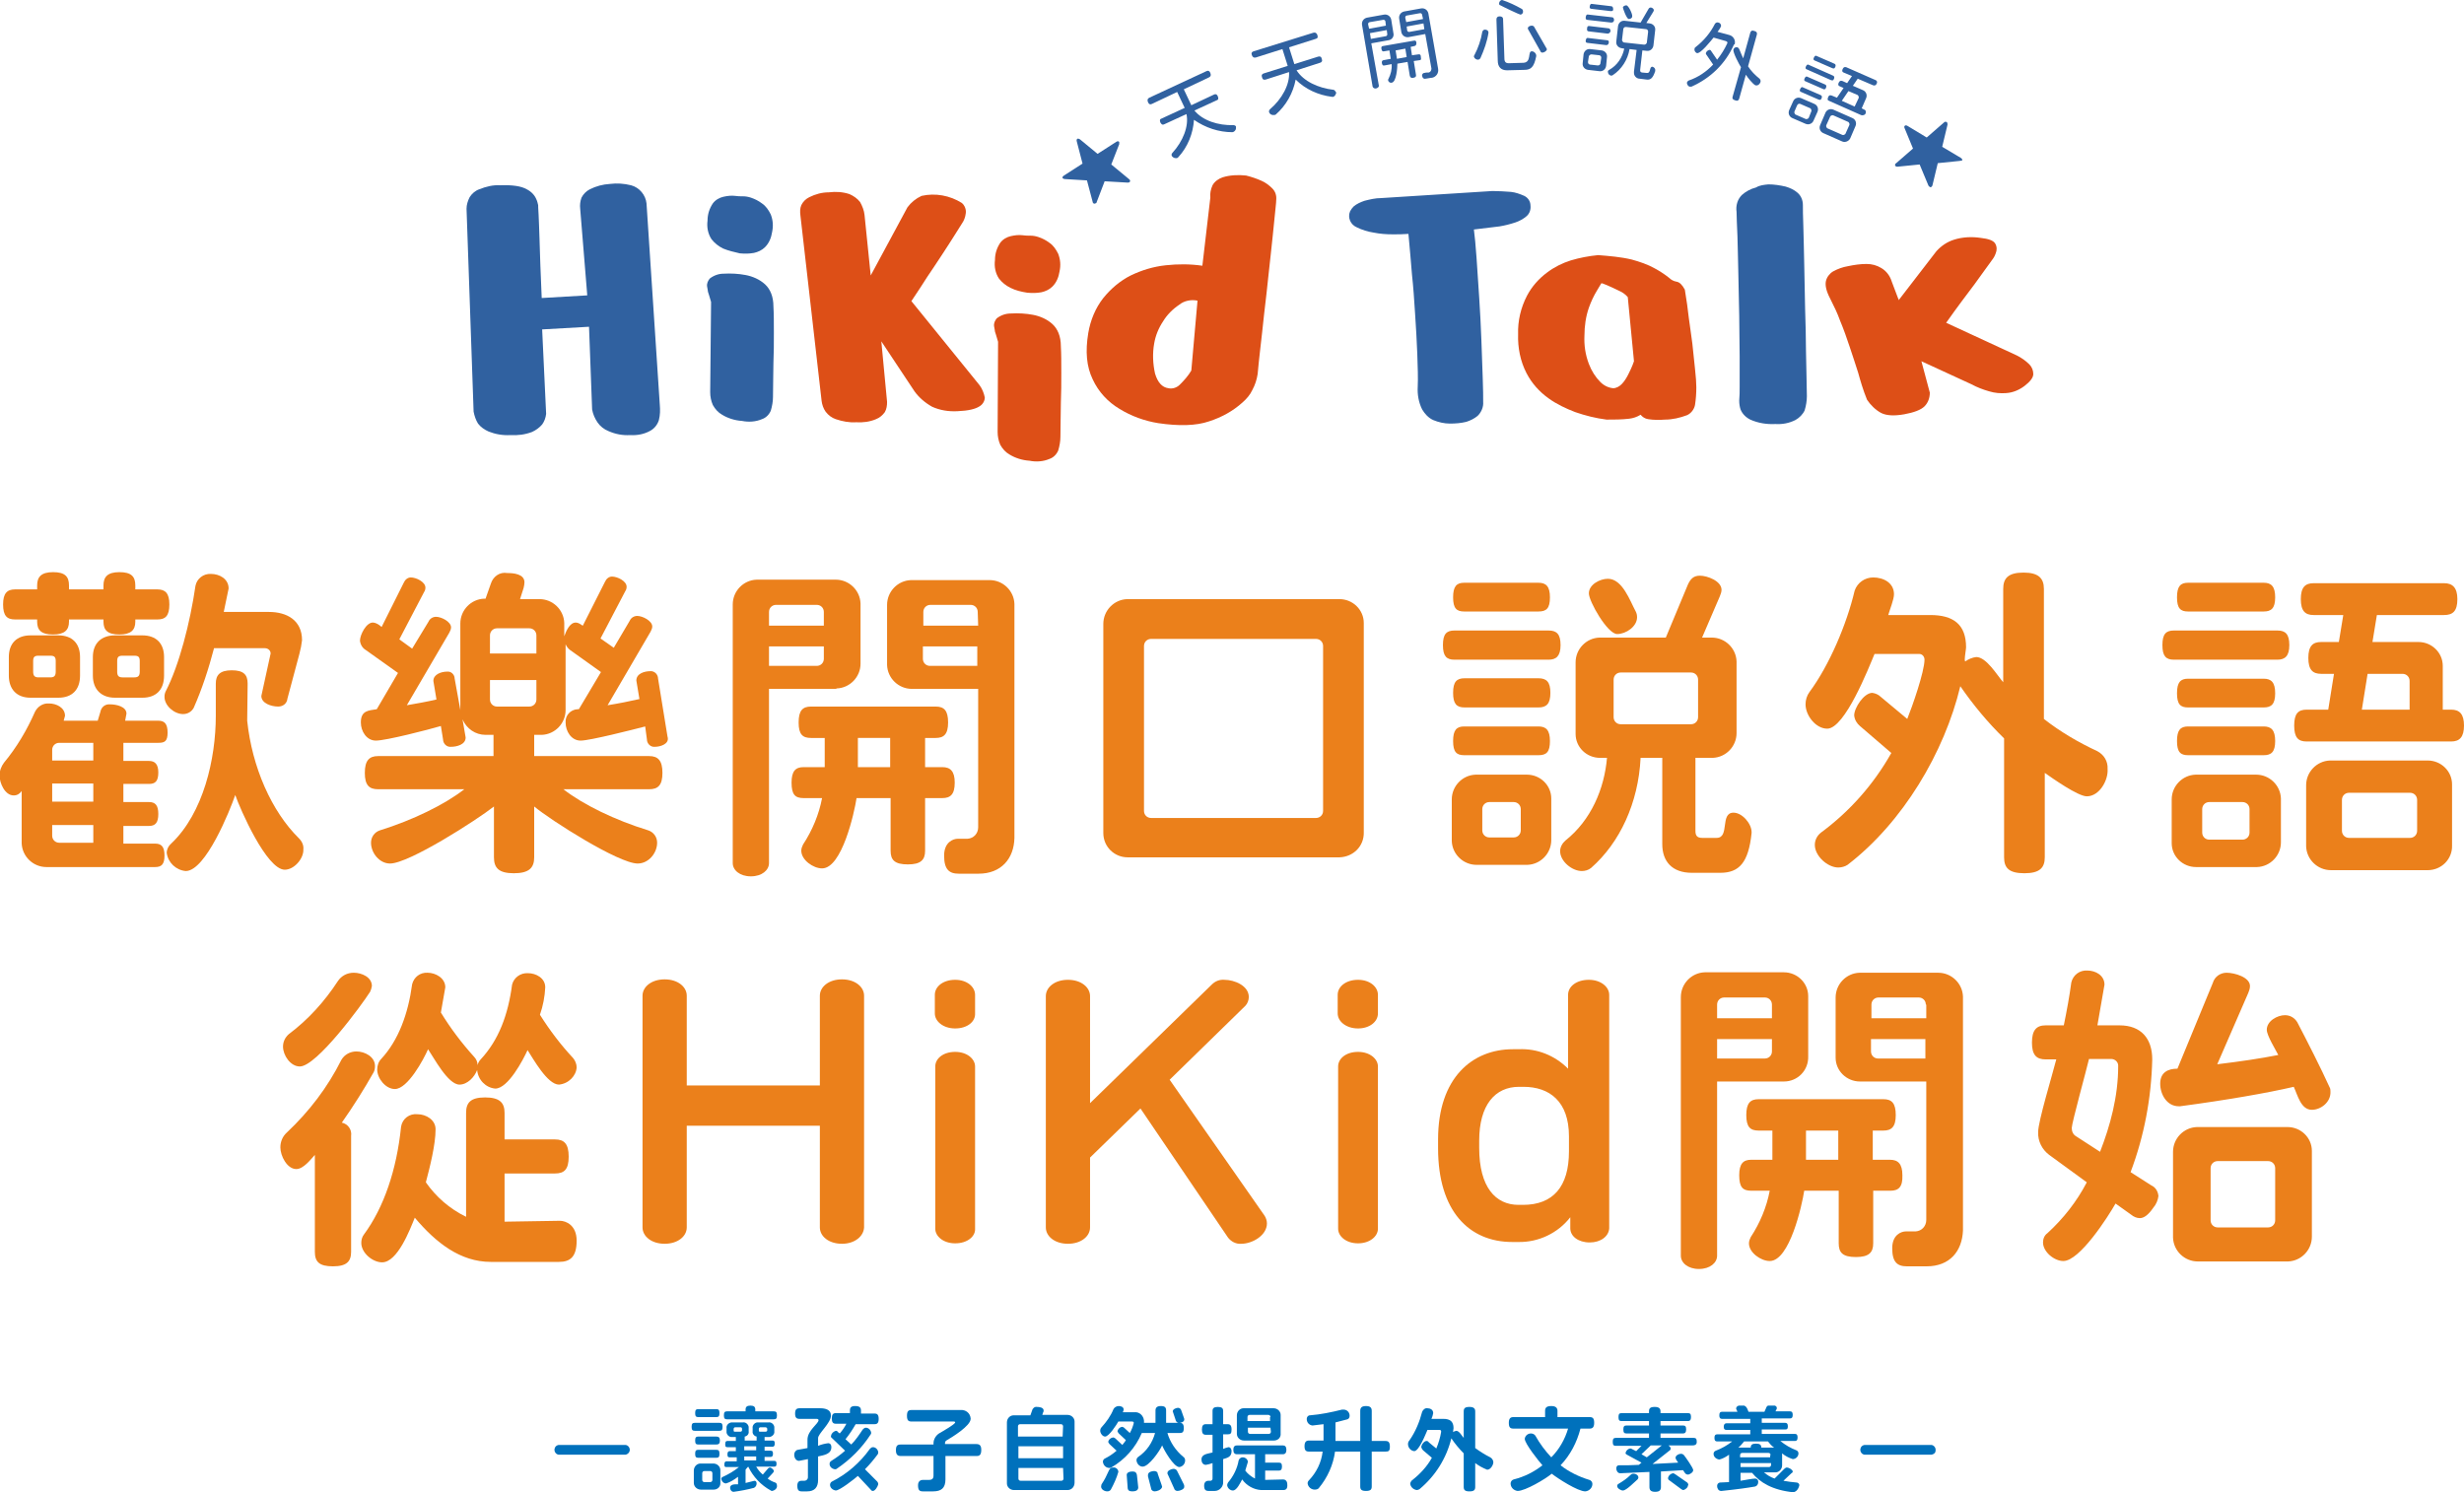 <?xml version="1.0" encoding="utf-8"?>
<!-- Generator: Adobe Illustrator 26.5.0, SVG Export Plug-In . SVG Version: 6.00 Build 0)  -->
<svg version="1.1" id="圖層_1" xmlns="http://www.w3.org/2000/svg" xmlns:xlink="http://www.w3.org/1999/xlink" x="0px" y="0px"
	 viewBox="0 0 557.2 337.5" style="enable-background:new 0 0 557.2 337.5;" xml:space="preserve">
<style type="text/css">
	.st0{clip-path:url(#SVGID_00000049223104371654801670000005001326176541918345_);}
	.st1{clip-path:url(#SVGID_00000132082572450116338920000011966244045201384125_);}
	.st2{clip-path:url(#SVGID_00000144312579722854194350000010407491721272882075_);}
	.st3{fill:#0071BC;}
	.st4{clip-path:url(#SVGID_00000016786174252394760340000014468435774227775148_);}
	.st5{fill:#EB801B;}
	.st6{fill:#3061A0;}
	.st7{fill:#DD4F17;}
</style>
<g>
	<defs>
		<rect id="SVGID_1_" width="557.2" height="337.5"/>
	</defs>
	<clipPath id="SVGID_00000088103721721043540690000000407044293696822455_">
		<use xlink:href="#SVGID_1_"  style="overflow:visible;"/>
	</clipPath>
	<g id="Group_880" style="clip-path:url(#SVGID_00000088103721721043540690000000407044293696822455_);">
		<g id="Group_879">
			<g>
				<defs>
					<rect id="SVGID_00000057850974037051223880000006214425253182650298_" width="557.2" height="337.5"/>
				</defs>
				<clipPath id="SVGID_00000009583038334348915390000012250602014626076073_">
					<use xlink:href="#SVGID_00000057850974037051223880000006214425253182650298_"  style="overflow:visible;"/>
				</clipPath>
				<g id="Group_878" style="clip-path:url(#SVGID_00000009583038334348915390000012250602014626076073_);">
					<g id="Group_874">
						<g id="Group_873">
							<g>
								<defs>
									<rect id="SVGID_00000003081213244739760030000014884870437844018838_" x="125.4" y="317.9" width="312.4" height="19.6"/>
								</defs>
								<clipPath id="SVGID_00000137103988363103427000000002603580356475625353_">
									<use xlink:href="#SVGID_00000003081213244739760030000014884870437844018838_"  style="overflow:visible;"/>
								</clipPath>
								<g id="Group_872" style="clip-path:url(#SVGID_00000137103988363103427000000002603580356475625353_);">
									<path id="Path_3471" class="st3" d="M141.5,329h-15.2c-0.6-0.1-1-0.7-0.9-1.3c0.1-0.5,0.4-0.8,0.9-0.9h15.2
										c0.6,0.1,1,0.7,0.9,1.3C142.3,328.6,141.9,328.9,141.5,329"/>
									<path id="Path_3472" class="st3" d="M162.7,323.6h-5.6c-0.5,0-0.7-0.2-0.7-0.9s0.2-0.9,0.7-0.9h5.6c0.5,0,0.7,0.2,0.7,0.9
										S163.2,323.6,162.7,323.6 M161.4,336.9h-2.9c-0.9,0-1.6-0.7-1.6-1.5c0,0,0,0,0,0v-2.8c0-0.9,0.7-1.6,1.5-1.6c0,0,0,0,0,0
										h2.9c0.9,0,1.6,0.7,1.6,1.5c0,0,0,0,0,0v2.8C163,336.2,162.3,336.9,161.4,336.9C161.4,336.9,161.4,336.9,161.4,336.9
										 M162,320.5h-4.1c-0.5,0-0.7-0.2-0.7-0.9s0.2-0.9,0.7-0.9h4.1c0.5,0,0.7,0.2,0.7,0.9S162.5,320.5,162,320.5 M162,326.7
										h-4.1c-0.5,0-0.7-0.2-0.7-0.9s0.2-0.9,0.7-0.9h4.1c0.5,0,0.8,0.2,0.8,0.9S162.5,326.7,162,326.7 M162,329.7h-4.1
										c-0.5,0-0.7-0.2-0.7-0.9s0.2-0.9,0.7-0.9h4.1c0.5,0,0.7,0.2,0.7,0.9S162.5,329.7,162,329.7 M161.1,333.2
										c0-0.3-0.2-0.5-0.5-0.5h-1.3c-0.3,0-0.5,0.2-0.5,0.5v1.5c0,0.3,0.2,0.5,0.5,0.5h1.3c0.3,0,0.5-0.2,0.5-0.5V333.2z
										 M174.6,337.2c-0.1,0-0.2,0-0.3-0.1c-2.2-1.2-4-3.1-5.1-5.4c-0.2,0.2-0.4,0.4-0.6,0.7v3l2-0.5c0.2,0,0.5,0.1,0.5,0.6
										c0,0.4-0.2,0.8-0.6,1c-1.5,0.4-3.1,0.7-4.6,0.9c-0.5,0-0.8-0.5-0.8-0.9c0-0.9,1.2-0.8,1.8-0.8v-1.7
										c-0.8,0.6-1.7,1.2-2.7,1.5c-0.6,0-1-0.5-1.1-1c0-0.2,0.1-0.4,0.4-0.5c1.3-0.6,2.5-1.3,3.6-2.2h-2.8c-0.4,0-0.5-0.1-0.5-0.6
										s0.2-0.7,0.5-0.7h2.3v-0.9H165c-0.4,0-0.5-0.2-0.5-0.7s0.2-0.7,0.5-0.7h1.4v-0.9h-1.9c-0.4,0-0.5-0.1-0.5-0.7
										s0.2-0.7,0.5-0.7h1.9V325h-0.8c-0.6,0.1-1.2-0.4-1.3-1c0-0.1,0-0.2,0-0.3V323c-0.1-0.6,0.4-1.2,1.1-1.3c0.1,0,0.2,0,0.3,0
										h2.3c0.6-0.1,1.2,0.4,1.3,1c0,0.1,0,0.2,0,0.3v0.7c0.1,0.6-0.3,1.1-0.9,1.2v0.9h2.7v-0.9c-0.6-0.1-1-0.7-0.9-1.2V323
										c-0.1-0.6,0.4-1.2,1-1.3c0.1,0,0.2,0,0.3,0h2.3c0.6-0.1,1.2,0.4,1.3,1c0,0.1,0,0.2,0,0.3v0.7c0.1,0.6-0.4,1.2-1.1,1.3
										c-0.1,0-0.2,0-0.3,0h-0.8v0.8h1.8c0.4,0,0.5,0.2,0.5,0.7s-0.2,0.7-0.5,0.7h-1.8v0.9h1.4c0.4,0,0.5,0.2,0.5,0.7
										s-0.2,0.7-0.5,0.7h-1.4v0.9h2.2c0.4,0,0.5,0.2,0.5,0.7s-0.2,0.6-0.5,0.6H171c0.4,0.7,0.9,1.3,1.5,1.8l1.2-1.4
										c0.1-0.1,0.3-0.2,0.4-0.2c0.3,0,0.9,0.5,0.9,0.8c0,0.1-0.1,0.3-0.2,0.4l-1.2,1.3c0.5,0.4,1.1,0.7,1.7,0.9
										c0.3,0.1,0.4,0.4,0.4,0.7C175.8,336.6,175.2,337.1,174.6,337.2 M175,321h-10.6c-0.5,0-0.7-0.2-0.7-0.9s0.2-0.9,0.7-0.9h4.2
										v-0.4c0-0.6,0.3-0.9,1.1-0.9s1.1,0.3,1.1,0.9v0.4h4.2c0.5,0,0.7,0.2,0.7,0.9S175.5,321,175,321 M167.8,323.2
										c0-0.3-0.1-0.4-0.4-0.4h-1.1c-0.2,0-0.4,0.1-0.4,0.4v0.3c0,0.3,0.1,0.3,0.4,0.3h1.1c0.2,0,0.4-0.1,0.4-0.3V323.2z
										 M171,327.1h-2.7v0.9h2.7V327.1z M171,329.4h-2.7v0.9h2.7V329.4z M173.5,323.2c0-0.2-0.1-0.3-0.3-0.4c0,0-0.1,0-0.1,0H172
										c-0.2,0-0.4,0.1-0.4,0.4v0.3c0,0.3,0.1,0.3,0.4,0.3h1.1c0.2,0,0.4-0.1,0.4-0.3V323.2z"/>
									<path id="Path_3473" class="st3" d="M185,325.3v1.7c0.7-0.3,1.5-0.5,2.3-0.6c0.3,0,0.7,0.2,0.7,0.9c0,1.6-1.7,1.8-3,2.1
										v5.3c0,1.7-0.8,2.6-2.5,2.6h-1.2c-0.7,0-1-0.3-1-1.3c0-0.9,0.5-1.1,0.9-1.1h0.7c0.4,0,0.8-0.3,0.8-0.8c0,0,0,0,0-0.1V330
										l-2,0.4c-0.7,0-1.1-0.7-1.1-1.4c0-0.5,0.3-1,0.8-1.1c0.8-0.1,1.5-0.3,2.2-0.4v-1.9c0-2.1,2.5-3.6,2.5-4.4
										c0-0.2-0.2-0.3-0.4-0.3h-3.9c-0.7,0-1-0.3-1-1.2s0.3-1.2,1-1.2h4.7c1.1,0,2.4,0.3,2.4,1.6C188,321.8,184.9,324.3,185,325.3
										 M197.8,322.1h-4.3c-0.7,1.2-1.4,2.3-2.3,3.4l1.3,1.2c1-1,1.8-2.2,2.6-3.4c0.2-0.2,0.4-0.4,0.7-0.4c0.6,0,1.1,0.5,1.2,1.1
										c0,0.2,0,0.3-0.1,0.4c-2,3.1-4.6,5.7-7.7,7.8c-0.1,0.1-0.3,0.1-0.4,0.1c-0.7-0.1-1.2-0.6-1.2-1.2c0-0.3,0.1-0.5,0.4-0.7
										c1.1-0.7,2.1-1.4,3.1-2.3l-2.9-2.8c-0.2-0.1-0.3-0.3-0.3-0.5c0.1-0.6,0.5-1,1.1-1.2c0.2,0,0.4,0.1,0.5,0.3l0.4,0.3
										c0.6-0.7,1.1-1.4,1.5-2.2H189c-0.6,0-0.9-0.3-0.9-1.2s0.3-1.2,0.9-1.2h3.2V319c0-0.7,0.3-1,1.2-1s1.3,0.3,1.3,1v0.7h3.1
										c0.6,0,0.9,0.3,0.9,1.2S198.4,322.1,197.8,322.1 M197.4,337.2c-0.2,0-0.4-0.1-0.5-0.3l-2.9-3.1c-0.8,0.7-4.1,3.3-5,3.3
										c-0.7-0.1-1.3-0.6-1.3-1.3c0-0.3,0.2-0.6,0.4-0.7c3.4-1.7,6.4-4.3,8.6-7.4c0.2-0.2,0.4-0.4,0.7-0.4c0.6,0,1.1,0.5,1.2,1.1
										c0,0.2,0,0.3-0.1,0.5c-0.9,1.2-1.8,2.3-2.9,3.4l2.7,2.7c0.2,0.2,0.3,0.4,0.3,0.7C198.5,336.2,197.9,337.2,197.4,337.2"/>
									<path id="Path_3474" class="st3" d="M220.9,329.3h-7.1v5.3c0,2-1,2.7-2.8,2.7h-2.3c-0.8,0-1.1-0.3-1.1-1.4
										c0-1,0.7-1.2,1.1-1.2c0.5,0,1,0,1.4,0c0.7,0,1-0.3,1-1v-4.4h-7.4c-0.7,0-1.1-0.3-1.1-1.3s0.3-1.3,1.1-1.3h7.4v-0.3
										c0-1,0.7-2,1.6-2.4c0.5-0.3,3.3-1.9,3.3-2.3c0-0.1-0.1-0.2-0.3-0.2h-9.6c-0.7,0-1-0.3-1-1.3s0.3-1.3,1-1.3h11.1
										c1.2-0.1,2.2,0.7,2.3,1.9c0,0,0,0,0,0.1c0,1.6-4.3,4.2-5.5,4.9c-0.2,0.1-0.3,0.4-0.3,0.6v0.2h7.1c0.7,0,1.1,0.3,1.1,1.3
										S221.6,329.3,220.9,329.3"/>
									<path id="Path_3475" class="st3" d="M241.4,337h-12.1c-0.9,0-1.6-0.7-1.6-1.5c0,0,0,0,0,0v-13.8c0-0.9,0.7-1.6,1.5-1.6
										c0,0,0,0,0,0h3.8l0.4-1.1c0.1-0.5,0.6-0.9,1.1-0.8c0.5,0,1.5,0.1,1.5,0.8c0,0.1,0,0.3-0.1,0.4l-0.2,0.6h5.7
										c0.9,0,1.6,0.7,1.6,1.5c0,0,0,0,0,0v13.8C243,336.3,242.3,337,241.4,337C241.4,337,241.4,337,241.4,337 M240.4,322.6
										c0-0.3-0.2-0.5-0.5-0.5h-9.2c-0.3,0-0.5,0.2-0.5,0.5v2.3h10.1L240.4,322.6z M240.4,327.1h-10.1v2.7h10.1V327.1z M240.4,332
										h-10.1v2.4c0,0.3,0.2,0.5,0.5,0.5h9.2c0.3,0,0.5-0.2,0.5-0.5L240.4,332z"/>
									<path id="Path_3476" class="st3" d="M266.7,331.8c-1.3,0-3.5-3.9-3.9-4.9c-0.5,1.2-3,4.8-4.4,4.8c-0.7,0-1.3-0.6-1.4-1.4
										c0-0.3,0.1-0.6,0.4-0.8c1.9-1.3,3.2-3.2,3.8-5.4h-2.7c-0.1,0-0.2,0-0.3,0c-1.4,3.3-3.8,6-6.9,7.8c-0.1,0.1-0.3,0.1-0.4,0.1
										c-0.8,0-1.4-0.6-1.5-1.4c0-0.3,0.2-0.6,0.4-0.7c1-0.5,1.9-1.1,2.7-1.8l-1.6-1.5c-0.1-0.1-0.2-0.3-0.3-0.5
										c0.1-0.5,0.5-0.9,1.1-1c0.2,0,0.3,0.1,0.5,0.2l1.6,1.5c0.3-0.4,0.6-0.7,0.8-1.1l-1.6-1.5c-0.1-0.1-0.2-0.3-0.3-0.5
										c0.1-0.5,0.5-0.9,1-1c0.2,0,0.4,0.1,0.5,0.2l1.3,1.2c0.4-0.7,0.7-1.5,0.9-2.3c0-0.2-0.2-0.3-0.4-0.3c0,0,0,0,0,0h-3.1
										c-0.4,0.7-2.1,3.4-3,3.4c-0.6,0-1.1-0.8-1.1-1.3c0-0.3,0.1-0.6,0.3-0.8c1.1-1.2,2.1-2.6,2.7-4.1c0.2-0.4,0.7-0.7,1.2-0.7
										c0.5,0,1.1,0.2,1.1,0.8c0,0.2-0.1,0.4-0.2,0.6h2.7c1.1-0.1,2,0.8,2.1,1.9c0,0.1,0,0.1,0,0.2c0,0.1,0,0.2,0,0.3h2.6V319
										c0-0.6,0.3-1,1.2-1s1.2,0.3,1.2,1v2.8h3.1c0.6,0,0.9,0.3,0.9,1.2s-0.3,1.1-0.9,1.1H264c0.6,2.1,1.9,4,3.6,5.4
										c0.3,0.2,0.4,0.5,0.4,0.8C268,331.1,267.4,331.7,266.7,331.8 M251.2,336.9c-0.2,0.3-0.5,0.4-0.8,0.4
										c-0.6,0-1.4-0.4-1.4-1.1c0-0.2,0.1-0.4,0.1-0.5c0.7-1,1.2-2.1,1.7-3.2c0.2-0.4,0.5-0.6,0.9-0.6c0.6-0.1,1.2,0.4,1.2,1
										C252.5,334.3,251.9,335.6,251.2,336.9 M256,337.3c-0.7,0-1-0.3-1-0.9l-0.2-2.7c-0.1-0.7,0.7-0.9,1.3-0.9
										c0.7,0,0.9,0.3,1,0.8l0.3,2.8C257.4,337.2,256.6,337.3,256,337.3 M261.1,337.3c-0.4,0-0.8-0.3-0.8-0.7l-0.7-2.7
										c0-0.1,0-0.2,0-0.3c0-0.7,0.9-0.9,1.4-0.9c0.4,0,0.8,0.2,0.8,0.6l0.9,2.6c0,0.1,0.1,0.3,0.1,0.4
										C262.6,337,261.6,337.3,261.1,337.3 M266.3,337.2c-0.4,0-0.7-0.2-0.8-0.6l-1.4-3.1c-0.1-0.1-0.1-0.3-0.1-0.4
										c0-0.5,0.9-0.9,1.4-0.9c0.3,0,0.7,0.2,0.8,0.5l1.5,3c0.1,0.2,0.1,0.3,0.1,0.5C267.9,336.8,266.8,337.2,266.3,337.2
										 M266.6,321.8c-0.3,0-0.6-0.2-0.7-0.5l-0.6-1.8c0-0.1-0.1-0.2-0.1-0.3c0-0.5,0.8-0.8,1.2-0.8c0.3,0,0.6,0.2,0.7,0.5
										l0.6,1.7c0,0.1,0.1,0.2,0.1,0.3C267.9,321.6,267.1,321.8,266.6,321.8"/>
									<path id="Path_3477" class="st3" d="M277.6,324.4h-1v3.3c0.4-0.2,0.8-0.3,1.2-0.4c0.5,0,0.7,0.5,0.7,0.9
										c0,1.3-0.9,1.5-1.9,1.8v5.1c0.1,1.1-0.8,2.1-1.9,2.1c0,0-0.1,0-0.1,0h-1.3c-0.7,0-1-0.3-1-1.2c0-0.9,0.6-1.1,0.9-1.1h0.5
										c0.3,0,0.5-0.2,0.5-0.5v-3.5c-0.5,0.2-1,0.3-1.5,0.4c-0.7,0-1-0.6-1-1.2c0-1.3,1.5-1.3,2.5-1.6v-4h-1.5
										c-0.6,0-0.9-0.3-0.9-1.2s0.3-1.2,0.9-1.2h1.5v-3c0-0.6,0.3-0.9,1.2-0.9s1.2,0.3,1.2,0.9v3h1c0.6,0,0.9,0.3,0.9,1.2
										S278.3,324.4,277.6,324.4 M290.2,337h-5c-1.7-0.1-3.3-1-4.3-2.4c-0.4,0.7-1.2,2.5-2.1,2.5c-0.6,0-1.2-0.5-1.3-1.2
										c0-0.2,0.1-0.4,0.2-0.6c1.2-1.4,2.1-3.2,2.4-5c0.1-0.4,0.5-0.7,0.9-0.7c0.6,0,1.1,0.4,1.2,1l-0.6,2
										c0.6,0.8,1.4,1.4,2.2,1.8v-5.5h-4.1c-0.5,0-0.8-0.3-0.8-1s0.3-1,0.8-1h10.4c0.5,0,0.8,0.3,0.8,1s-0.3,1-0.8,1h-4v1.9h3.1
										c0.5,0,0.7,0.2,0.7,0.9s-0.3,0.9-0.7,0.9h-3.1v2.1c1.4,0,2.8-0.1,4.1-0.1c0.4,0,0.9,0.3,0.9,1.1
										C291.2,336.7,290.8,337,290.2,337 M288.1,325.8h-6.8c-0.9,0-1.6-0.7-1.6-1.5c0,0,0,0,0,0v-4.2c0-0.9,0.7-1.6,1.5-1.6
										c0,0,0,0,0,0h6.8c0.9,0,1.6,0.7,1.6,1.5c0,0,0,0,0,0v4.2C289.7,325.1,289,325.8,288.1,325.8
										C288.2,325.8,288.2,325.8,288.1,325.8 M287.3,320.5c0-0.3-0.2-0.5-0.5-0.5h-4.2c-0.3,0-0.5,0.2-0.5,0.5v0.9h5.1V320.5z
										 M287.3,322.9h-5.1v0.9c0,0.3,0.2,0.5,0.5,0.5h4.2c0.3,0,0.5-0.2,0.5-0.5L287.3,322.9z"/>
									<path id="Path_3478" class="st3" d="M313.3,328.3h-3.1v7.9c0,0.7-0.3,1-1.3,1s-1.3-0.3-1.3-1v-7.9h-5.7
										c-0.4,3-1.7,5.9-3.7,8.3c-0.2,0.2-0.5,0.3-0.9,0.3c-0.8,0-1.5-0.6-1.6-1.4c0-0.3,0.1-0.5,0.3-0.7c1.7-1.8,2.8-4,3.1-6.5
										H296c-0.7,0-1-0.3-1-1.2s0.3-1.3,1-1.3h3.3v-3.7l-2.5,0.3c-0.8-0.1-1.3-0.7-1.3-1.5c0-0.4,0.3-0.8,0.7-0.8
										c2.5-0.2,4.9-0.7,7.3-1.3c0.1,0,0.2,0,0.3,0c0.8,0,1.4,0.6,1.4,1.4c0,0.4-0.2,0.7-0.5,0.8c-0.9,0.2-1.8,0.5-2.7,0.7v4.2
										h5.6v-6.8c0-0.7,0.3-1.1,1.3-1.1s1.3,0.4,1.3,1.1v6.8h3.1c0.7,0,1,0.3,1,1.3S314,328.3,313.3,328.3"/>
									<path id="Path_3479" class="st3" d="M336.3,332.4c-1-0.4-1.9-0.9-2.7-1.5v5.4c0,0.7-0.3,1-1.3,1c-1,0-1.3-0.3-1.3-1v-7.6
										c-1-1-2-2.2-2.8-3.4c-1.1,4.5-3.6,8.5-7.2,11.5c-0.2,0.1-0.4,0.2-0.6,0.2c-0.8-0.1-1.4-0.7-1.5-1.4c0-0.3,0.2-0.6,0.4-0.8
										c1.8-1.4,3.4-3.1,4.5-5.1l-2-1.7c-0.2-0.2-0.3-0.4-0.4-0.7c0-0.5,0.6-1.4,1.2-1.4c0.2,0,0.4,0.1,0.5,0.3l1.7,1.4
										c0.5-1.2,0.9-2.5,1.1-3.8c0-0.2-0.1-0.4-0.3-0.4c0,0,0,0,0,0h-2.8c-0.4,0.9-1.9,4.8-3,4.8c-0.8-0.1-1.4-0.8-1.4-1.6
										c0-0.3,0.1-0.6,0.3-0.8c1.4-2,2.3-4.2,2.9-6.5c0.2-0.5,0.7-0.9,1.2-0.8c0.6,0,1.3,0.3,1.3,1.1c-0.1,0.5-0.2,0.9-0.4,1.3
										h2.7c1.5,0,2.3,0.6,2.3,2.1c0,0.1-0.1,0.6-0.1,0.8c0,0.1,0,0.1,0,0.1c0.2-0.2,0.5-0.2,0.7-0.3c0.7,0,1.3,1.2,1.7,1.6v-6
										c0-0.7,0.3-1,1.3-1c1,0,1.3,0.4,1.3,1v8.3c1.1,0.8,2.2,1.5,3.4,2.1c0.4,0.2,0.7,0.7,0.7,1.1
										C337.7,331.3,337.1,332.4,336.3,332.4"/>
									<path id="Path_3480" class="st3" d="M359.5,323.1h-2.1c-0.8,3.1-2.3,6-4.5,8.3c1.9,1.5,4.2,2.6,6.5,3.3
										c0.4,0.1,0.7,0.5,0.7,0.9c0,0.9-0.7,1.6-1.6,1.7c-1.7,0-6.2-2.9-7.6-4c-1.4,1.2-6,3.9-7.7,3.9c-0.9-0.1-1.6-0.8-1.6-1.7
										c0-0.4,0.3-0.8,0.7-0.9c2.4-0.6,4.6-1.7,6.5-3.2c-0.8-0.9-4-4.9-4-6c0.1-0.7,0.7-1.2,1.4-1.2c0.4,0,0.8,0.2,1,0.5
										c1,1.8,2.2,3.4,3.6,4.9c1.8-1.8,3.1-4.1,3.8-6.5h-12.4c-0.7,0-1-0.3-1-1.3c0-0.9,0.3-1.3,1-1.3h7.2v-1.4
										c0-0.7,0.3-1.1,1.4-1.1c1,0,1.4,0.4,1.4,1.1v1.4h7.3c0.7,0,1,0.3,1,1.3C360.5,322.7,360.2,323.1,359.5,323.1"/>
									<path id="Path_3481" class="st3" d="M382.8,326.9h-5.5c0.2,0.2,0.5,0.4,0.5,0.7c0,0.2-0.1,0.4-0.3,0.5l-3.8,3
										c2.1-0.1,4.1-0.2,5.8-0.3c-0.2-0.3-0.6-0.8-0.6-1.1c0-0.5,0.7-0.9,1.2-0.9c0.3,0,0.5,0.1,0.7,0.3c0.4,0.5,2.1,2.9,2.1,3.4
										c0,0.5-0.8,1-1.2,1c-0.6,0-0.8-0.6-1.1-1c-1.3,0.1-3,0.2-5,0.3v3.5c0,0.7-0.3,1.1-1.3,1.1s-1.3-0.4-1.3-1.1v-3.4
										c-2.1,0.1-4.3,0.2-6.6,0.3c-0.6,0-0.9-0.6-0.9-1.1c0-0.4,0.2-0.7,0.6-0.7c0,0,0,0,0,0c1.4,0,3,0,4.5-0.1l0.6-0.5l-3.3-1.8
										c-0.2-0.1-0.3-0.2-0.3-0.4c0.1-0.5,0.5-0.9,1-1c0.1,0,0.3,0,0.4,0.1l1,0.5l1.2-1.2h-5.8c-0.5,0-0.7-0.2-0.7-0.9
										s0.2-0.9,0.7-0.9h7.5v-1h-5.1c-0.5,0-0.7-0.2-0.7-0.9s0.2-0.9,0.7-0.9h5.1v-1h-6.2c-0.5,0-0.7-0.2-0.7-0.9s0.2-0.9,0.7-0.9
										h6.2v-0.4c0-0.7,0.3-1,1.3-1s1.3,0.4,1.3,1v0.4h6.2c0.5,0,0.7,0.2,0.7,0.9s-0.3,0.9-0.7,0.9h-6.2v1h5.1
										c0.5,0,0.7,0.2,0.7,0.9s-0.3,0.9-0.7,0.9h-5.1v1h7.5c0.5,0,0.7,0.2,0.7,0.9S383.2,326.9,382.8,326.9 M370.3,334.6
										c-0.6,0.5-2.5,2.5-3.3,2.5c-0.5,0-1.3-0.5-1.3-1c0-0.2,0.1-0.4,0.3-0.5c1-0.6,1.9-1.2,2.7-2c0.2-0.2,0.4-0.3,0.7-0.3
										c0.5,0,1.1,0.3,1.1,0.9C370.5,334.3,370.4,334.5,370.3,334.6 M373.3,326.9l-2.1,2l1.2,0.7l3.4-2.7H373.3z M380.7,337
										c-0.2,0-0.3-0.1-0.5-0.2l-2.7-2c-0.2-0.1-0.3-0.3-0.3-0.5c0.1-0.6,0.6-1,1.1-1.1c0.2,0,0.3,0.1,0.5,0.2l2.6,1.8
										c0.2,0.1,0.3,0.3,0.4,0.5C381.7,336.4,381.3,336.8,380.7,337"/>
									<path id="Path_3482" class="st3" d="M405.5,337.5L405.5,337.5c-4.7-0.5-7.5-2.2-9.3-4.4h-2.6v1.8c0.7-0.1,2.7-0.5,3.3-0.5
										c0.4,0,0.7,0.3,0.7,0.7c0,0,0,0.1,0,0.1c0,0.5-0.3,0.9-0.7,1c-1.7,0.3-3.8,0.6-7.6,1h-0.1c-0.6,0-0.9-0.6-0.9-1.1
										c0-0.4,0.2-0.7,0.6-0.8c0.8,0,1.4-0.1,2.1-0.1v-6.2c-0.7,0.5-1.4,0.9-2.2,1.1c-0.7-0.1-1.3-0.6-1.3-1.3
										c0-0.3,0.2-0.6,0.5-0.7c1.3-0.5,2.6-1.2,3.7-2.1h-3.4c-0.4,0-0.6-0.2-0.6-0.8s0.2-0.8,0.6-0.8h7.5v-1h-5.4
										c-0.4,0-0.6-0.2-0.6-0.7s0.2-0.8,0.6-0.8h5.4v-1h-6.4c-0.4,0-0.6-0.2-0.6-0.8s0.2-0.8,0.6-0.8h3.5
										c-0.1-0.2-0.2-0.5-0.3-0.7c0-0.6,0.7-0.8,1.2-0.8c1.1,0,1.3,0.7,1.6,1.5h3.6l0.4-0.9c0.1-0.4,0.6-0.7,1-0.7
										c0.5,0,1.4,0.2,1.4,0.7c0,0.2,0,0.3-0.1,0.4l-0.2,0.4h3.3c0.4,0,0.6,0.2,0.6,0.8s-0.2,0.8-0.6,0.8h-6.4v1h5.3
										c0.4,0,0.6,0.2,0.6,0.8s-0.2,0.7-0.6,0.7h-5.3v1h7.5c0.4,0,0.6,0.2,0.6,0.8s-0.2,0.8-0.6,0.8h-3.3c1.1,0.9,2.3,1.6,3.6,2.1
										c0.3,0.1,0.5,0.4,0.5,0.7c0,0.7-0.6,1.3-1.3,1.3c-0.9-0.3-1.7-0.7-2.4-1.3v2.7c0,0.9-0.7,1.6-1.5,1.6c0,0,0,0,0,0h-2.6
										c0.7,0.6,1.5,1.1,2.4,1.4l2.2-2.2c0.2-0.2,0.4-0.3,0.6-0.3c0.4,0,1.3,0.5,1.3,0.9c0,0.2-0.1,0.3-0.3,0.4l-1.8,1.7
										c1,0.2,2,0.3,3,0.4c0.3,0,0.6,0.3,0.6,0.6C406.7,336.8,406.2,337.4,405.5,337.5 M399.8,326h-5.4c-0.4,0.5-0.8,1-1.3,1.4
										h2.8c0-0.6,0.3-0.9,1.2-0.9s1.2,0.3,1.2,0.9h2.9C400.6,327,400.2,326.5,399.8,326 M400.4,329.1c0-0.3-0.2-0.5-0.5-0.5H394
										c-0.3,0-0.5,0.2-0.5,0.5v0.5h6.8V329.1z M400.4,330.9h-6.8v0.9h6.4c0.3,0,0.5-0.2,0.5-0.5V330.9z"/>
									<path id="Path_3483" class="st3" d="M436.8,329h-15.2c-0.6-0.1-1-0.7-0.9-1.3c0.1-0.5,0.4-0.8,0.9-0.9h15.2
										c0.6,0.1,1,0.7,0.9,1.3C437.7,328.6,437.3,328.9,436.8,329"/>
								</g>
							</g>
						</g>
					</g>
					<g id="Group_877">
						<g id="Group_876">
							<g>
								<defs>
									<rect id="SVGID_00000106138977392647270500000012334611035634164353_" y="129.4" width="557.2" height="157.7"/>
								</defs>
								<clipPath id="SVGID_00000099657194392559602670000017341637491427445664_">
									<use xlink:href="#SVGID_00000106138977392647270500000012334611035634164353_"  style="overflow:visible;"/>
								</clipPath>
								<g id="Group_875" style="clip-path:url(#SVGID_00000099657194392559602670000017341637491427445664_);">
									<path id="Path_3484" class="st5" d="M35.8,168h-7.9v4.1h5.8c1.3,0,2.1,0.7,2.1,2.6c0,2-0.7,2.6-2.1,2.6h-5.8v4.1h5.8
										c1.4,0,2.1,0.7,2.1,2.7s-0.7,2.7-2.1,2.7h-5.8v4h7.2c1.4,0,2.1,0.7,2.1,2.7s-0.7,2.6-2.1,2.6H10.5c-3,0-5.5-2.4-5.6-5.4
										c0,0,0-0.1,0-0.1v-11.7c-0.4,0.6-1,1-1.8,1c-2,0-3.2-2.8-3.2-4.5c0-1.1,0.4-2.1,1-2.9c2.9-3.5,5.2-7.4,7-11.5
										c0.6-1.2,1.8-2,3.2-1.9c1.6,0,3.6,0.9,3.6,2.8l-0.3,1.1h7.7l0.6-2c0.2-1.1,1.1-1.8,2.2-1.7c1.4,0,3.7,0.5,3.7,2.1l-0.3,1.6
										h7.5c1.4,0,2.1,0.7,2.1,2.7S37.2,168,35.8,168 M35.6,140.1h-5v0.5c0,1.9-1,2.9-3.6,2.9c-2.7,0-3.6-1-3.6-2.9v-0.5h-7.8v0.5
										c0,1.9-1,2.9-3.6,2.9c-2.7,0-3.6-1-3.6-2.9v-0.5h-5c-1.8,0-2.7-0.8-2.7-3.4c0-2.5,0.9-3.4,2.7-3.4h5v-0.9
										c0-1.9,0.9-3,3.6-3c2.7,0,3.6,1,3.6,3v0.9h7.8v-0.9c0-1.9,0.9-3,3.6-3c2.7,0,3.6,1,3.6,3v0.9h5c1.8,0,2.7,0.9,2.7,3.4
										C38.3,139.3,37.4,140.1,35.6,140.1 M13.2,157.8H6.9c-3.1,0-4.9-1.9-4.9-5v-4.2c0-3.1,1.8-4.9,4.9-4.9h6.3
										c3.1,0,4.9,1.8,4.9,4.9v4.2C18.1,156,16.3,157.8,13.2,157.8 M12.6,149.5c0-0.9-0.3-1.2-1.2-1.2H8.7c-0.9,0-1.2,0.3-1.2,1.2
										v2.4c0,0.9,0.3,1.3,1.2,1.3h2.7c0.9,0,1.2-0.4,1.2-1.3L12.6,149.5z M21.1,168h-7.7c-0.9,0-1.6,0.7-1.6,1.6v2.4h9.3
										L21.1,168z M21.1,177.2h-9.3v4.1h9.3V177.2z M21.1,186.6h-9.3v2.4c0,0.9,0.7,1.6,1.6,1.6h7.7L21.1,186.6z M32.2,157.8H26
										c-3.1,0-5-1.9-5-5v-4.2c0-3.1,1.9-4.9,5-4.9h6.2c3.1,0,4.9,1.8,4.9,4.9v4.2C37.1,156,35.3,157.8,32.2,157.8 M31.6,149.5
										c0-0.9-0.3-1.2-1.2-1.2h-2.7c-0.9,0-1.2,0.3-1.2,1.2v2.4c0,0.9,0.3,1.3,1.2,1.3h2.7c0.9,0,1.2-0.4,1.2-1.3L31.6,149.5z
										 M67.7,147.9L65,158c-0.1,1.1-1,1.8-2.1,1.8c-1.5,0-3.8-0.7-3.8-2.4l2.1-9.6c0-0.7-0.6-1.2-1.3-1.2c0,0,0,0,0,0H48.4
										c-1.2,4.6-2.7,9.2-4.6,13.5c-0.5,0.9-1.4,1.4-2.4,1.4c-2,0-4.2-1.9-4.2-3.9c0-0.5,0.1-0.9,0.3-1.3c3-5.8,5.5-15.5,6.7-23.8
										c0.3-1.6,1.8-2.8,3.5-2.7c1.9,0,4,1.1,4,3.3l-1.1,5.3h10.2c4.1,0,7.5,1.9,7.5,6.4C68.2,145.7,68,146.8,67.7,147.9
										 M64.4,196.7c-4.1,0-10.1-13.7-11.2-16.9C52,183.3,46.5,197,42,197c-2.2-0.2-4-1.9-4.3-4.1c0-0.8,0.4-1.6,1-2.1
										c7.3-6.9,10.1-19.2,10.1-28.9v-7.3c0-1.9,0.9-3,3.6-3c2.7,0,3.6,1,3.6,3l-0.1,8.4c1.1,10.5,5.5,20.5,11.7,26.6
										c0.7,0.7,1.1,1.6,1,2.5C68.7,194.2,66.5,196.7,64.4,196.7"/>
									<path id="Path_3485" class="st5" d="M148.1,168.9c-0.9,0.1-1.7-0.6-1.8-1.5c0,0,0-0.1,0-0.1l-0.4-3
										c-2.7,0.7-12.5,3.2-14.6,3.2c-2.1,0-3.4-2.1-3.4-4.1c-0.1-1.6,1.1-2.9,2.7-3c0.1,0,0.2,0,0.3,0l5-8.4l-7-5
										c-0.4-0.3-0.8-0.8-1-1.3v14.9c0,3-2.4,5.5-5.4,5.6c0,0-0.1,0-0.1,0h-1.6v4.8h26c2,0,3,1,3,3.8s-1,3.7-3,3.7h-19.4
										c4.5,3.5,11.7,7,19.2,9.3c1.2,0.4,2,1.5,2,2.8c0,2.3-1.9,4.7-4.4,4.7c-4.3,0-19.7-9.8-23.4-12.9v11.5
										c0,2.4-1.2,3.6-4.6,3.6s-4.5-1.2-4.5-3.6v-11.5c-3.8,3-19.2,12.9-23.5,12.9c-2.4,0-4.3-2.4-4.3-4.7c0-1.3,0.8-2.4,2-2.8
										c7.4-2.3,14.6-5.8,19.1-9.3H85.5c-2,0-3-0.9-3-3.7s1-3.8,3-3.8h26.1v-4.8h-1.8c-2.3,0-4.3-1.4-5.2-3.5l0.7,4.1
										c0,1.6-2,2.1-3.3,2.1c-0.9,0.1-1.7-0.6-1.8-1.5c0,0,0-0.1,0-0.1l-0.5-3.1c-2.7,0.8-12.4,3.3-14.7,3.3
										c-2.1,0-3.4-2.1-3.4-4.1c0-2.7,1.7-2.7,3.6-3l4.8-8.2l-7.3-5.2c-0.7-0.4-1.2-1.2-1.3-2.1c0-1.3,1.4-4.1,2.9-4.1
										c0.5,0,1.1,0.3,1.5,0.6l0.5,0.4l5-10c0.3-0.7,0.9-1.2,1.6-1.2c1.2,0,3.3,1,3.3,2.3c0,0.4-0.1,0.7-0.3,1l-5.6,10.7l2.9,2.1
										l3.7-6.1c0.3-0.7,1-1.1,1.7-1.1c1.2,0,3.4,1.1,3.4,2.4c0,0.4-0.2,0.8-0.4,1.2l-9.6,16.4c2.3-0.4,4.6-0.8,6.7-1.3l-0.7-4.2
										c0-1.5,1.8-2.1,3.1-2.1c0.9-0.1,1.6,0.6,1.7,1.4c0,0,0,0.1,0,0.1l1.3,7.2V141c0-3,2.4-5.5,5.4-5.6c0,0,0.1,0,0.1,0h0.2
										l1.2-3.4c0.5-1.6,2-2.7,3.7-2.4c1.4,0,3.9,0.2,3.9,2.1c0,0.4-0.1,0.9-0.2,1.3l-0.8,2.5h4.4c3,0,5.5,2.4,5.6,5.4
										c0,0,0,0.1,0,0.1v2.9c0.4-1.1,1.2-3.1,2.6-3.1c0.5,0,1,0.3,1.4,0.6l0.2,0.1l5-9.9c0.3-0.7,0.9-1.2,1.6-1.2
										c1.2,0,3.3,1,3.3,2.3c0,0.4-0.1,0.7-0.3,1l-5.6,10.7l3,2.1l3.6-6.1c0.3-0.7,1-1.1,1.7-1.1c1.2,0,3.4,1.1,3.4,2.4
										c0,0.4-0.2,0.8-0.4,1.2l-9.7,16.6c2.5-0.4,5-0.9,7.2-1.4l-0.7-4.2c0-1.6,1.9-2.1,3.1-2.1c0.9-0.1,1.7,0.6,1.8,1.5
										c0,0,0,0.1,0,0.1l2.1,12.9c0,0.2,0.1,0.4,0.1,0.5C151.3,168.3,149.3,168.9,148.1,168.9 M121.3,143.7c0-0.9-0.7-1.6-1.6-1.6
										h-7.3c-0.9,0-1.6,0.7-1.6,1.6v4.1h10.5L121.3,143.7z M121.3,153.8h-10.5v4.4c0,0.9,0.7,1.6,1.6,1.6h7.3
										c0.9,0,1.6-0.7,1.6-1.6L121.3,153.8z"/>
									<path id="Path_3486" class="st5" d="M189,155.8h-15.1v39.4c0,1.6-1.6,3-4.1,3c-2.5,0-4.1-1.4-4.1-3v-58.5
										c0-3,2.4-5.5,5.4-5.6c0,0,0.1,0,0.1,0H189c3,0,5.5,2.4,5.6,5.4c0,0,0,0.1,0,0.1v13.5c0,3-2.4,5.5-5.4,5.6
										C189.1,155.8,189,155.8,189,155.8 M186.3,138.4c0-0.9-0.7-1.6-1.6-1.6h-9.2c-0.9,0-1.6,0.7-1.6,1.6v3.1h12.4V138.4z
										 M186.3,146.2h-12.4v4.4h10.8c0.9,0,1.6-0.7,1.6-1.6L186.3,146.2z M213.1,180.5h-3.9v11.9c0,2.1-1,3.1-3.9,3.1
										c-3,0-3.9-1-3.9-3.1v-11.9h-7.7c-0.5,3.3-3.3,15.9-7.8,15.9c-2,0-4.7-1.9-4.7-4c0-0.5,0.2-1,0.4-1.4
										c2.1-3.2,3.6-6.8,4.3-10.5h-4.2c-1.9,0-2.7-0.8-2.7-3.5c0-2.6,0.9-3.5,2.7-3.5h4.8v-6.6h-3.1c-1.9,0-2.8-0.8-2.8-3.5
										s0.9-3.6,2.8-3.6h28.2c1.9,0,2.8,0.9,2.8,3.6s-1,3.5-2.8,3.5h-2.4v6.6h3.9c1.8,0,2.8,0.9,2.8,3.5
										C215.9,179.7,214.9,180.5,213.1,180.5 M201.3,166.9H194v6.6h7.3L201.3,166.9z M221.3,197.6h-4.5c-2.2,0-3.3-1-3.3-4.1
										c0-3,2-3.8,3.1-3.8h2.2c1.4-0.1,2.4-1.2,2.4-2.6v-31.3h-15c-3,0-5.5-2.4-5.6-5.4c0,0,0-0.1,0-0.1v-13.5
										c0-3,2.4-5.5,5.4-5.6c0,0,0.1,0,0.1,0h17.7c3,0,5.5,2.4,5.6,5.4c0,0,0,0.1,0,0.1v52.8C229.3,194.2,226.4,197.6,221.3,197.6
										 M221.1,138.4c0-0.9-0.7-1.6-1.6-1.6h-9.1c-0.9,0-1.6,0.7-1.6,1.6v3.1h12.4L221.1,138.4z M221.1,146.2h-12.4v2.8
										c0,0.9,0.7,1.6,1.6,1.6h10.7V146.2z"/>
									<path id="Path_3487" class="st5" d="M302.9,193.9H255c-3,0-5.5-2.4-5.5-5.5c0,0,0-0.1,0-0.1v-47.2c0-3,2.4-5.5,5.4-5.6
										c0,0,0.1,0,0.1,0h47.9c3,0,5.5,2.4,5.5,5.4c0,0,0,0.1,0,0.1v47.2C308.5,191.4,306,193.8,302.9,193.9
										C302.9,193.9,302.9,193.9,302.9,193.9 M299.2,146.1c0-0.9-0.7-1.6-1.6-1.6h-37.3c-0.9,0-1.6,0.7-1.6,1.6v37.3
										c0,0.9,0.7,1.6,1.6,1.6h37.3c0.9,0,1.6-0.7,1.6-1.6V146.1z"/>
									<path id="Path_3488" class="st5" d="M350.2,149.2h-21.3c-1.8,0-2.6-0.8-2.6-3.3s0.8-3.3,2.6-3.3h21.3
										c1.8,0,2.7,0.8,2.7,3.3S351.9,149.2,350.2,149.2 M345.4,195.6h-11.5c-3,0-5.5-2.4-5.6-5.4c0,0,0-0.1,0-0.1v-9.3
										c0-3,2.4-5.5,5.4-5.6c0,0,0.1,0,0.1,0h11.5c3,0,5.5,2.4,5.5,5.4c0,0,0,0.1,0,0.1v9.3c0,3-2.4,5.5-5.4,5.6
										C345.4,195.6,345.4,195.6,345.4,195.6 M347.9,138.3h-16.8c-1.7,0-2.5-0.7-2.5-3.2s0.8-3.3,2.5-3.3h16.8
										c1.7,0,2.6,0.8,2.6,3.3S349.7,138.3,347.9,138.3 M347.9,160h-16.7c-1.8,0-2.6-0.8-2.6-3.3s0.8-3.3,2.6-3.3h16.7
										c1.8,0,2.7,0.8,2.7,3.3S349.7,160,347.9,160 M347.9,170.8h-16.8c-1.7,0-2.5-0.7-2.5-3.2s0.8-3.3,2.5-3.3h16.8
										c1.7,0,2.6,0.8,2.6,3.3S349.7,170.8,347.9,170.8 M343.9,183c0-0.9-0.7-1.6-1.6-1.6h-5.5c-0.9,0-1.6,0.7-1.6,1.6v4.8
										c0,0.9,0.7,1.6,1.6,1.6h5.5c0.9,0,1.6-0.7,1.6-1.6V183z M389,197.4h-6.4c-4.5,0-6.7-2.6-6.7-6.5v-19.5H371
										c-0.5,10.2-4.7,19.2-11.2,24.9c-0.6,0.5-1.4,0.7-2.1,0.7c-2.2,0-4.9-2.2-4.9-4.5c0-0.9,0.5-1.8,1.2-2.4
										c5.8-4.6,8.8-11.7,9.4-18.7h-1.6c-3,0-5.5-2.4-5.5-5.4c0,0,0-0.1,0-0.1v-16.1c0-3,2.4-5.5,5.4-5.6c0,0,0.1,0,0.1,0h14.9
										l5-12c0.6-1.3,1.3-2,2.7-2c1.7,0,4.9,1.2,4.9,3.2c0,0.5-0.2,1-0.4,1.5l-4,9.3h2.2c3,0,5.5,2.4,5.6,5.4c0,0,0,0.1,0,0.1
										v16.1c0,3-2.4,5.5-5.4,5.6c0,0-0.1,0-0.1,0h-3.8v16.5c0,1,0.3,1.6,1.5,1.6h3.3c3,0,0.7-5.7,3.8-5.7c2,0,4.1,2.5,4.1,4.4
										v0.2C395.4,195.1,393.3,197.4,389,197.4 M365.7,143.4c-2.2,0-6.4-7.4-6.4-9.2c0-2,2.5-3.3,4.3-3.3c3.3,0,5,5,6.3,7.4
										c0.2,0.4,0.3,0.8,0.3,1.3C370.2,141.7,367.7,143.4,365.7,143.4 M384,153.7c0-0.9-0.7-1.6-1.6-1.6h-15.9
										c-0.9,0-1.6,0.7-1.6,1.6v8.5c0,0.9,0.7,1.6,1.6,1.6h15.9c0.9,0,1.6-0.7,1.6-1.6L384,153.7z"/>
									<path id="Path_3489" class="st5" d="M471.9,180.1c-2,0-7.8-4.1-9.5-5.3v19.1c0,2.4-1.2,3.6-4.6,3.6c-3.5,0-4.6-1.2-4.6-3.6
										v-26.9c-3.7-3.6-7-7.6-9.9-11.8c-3.6,15-13,30.8-25.5,40.4c-0.6,0.4-1.4,0.6-2.1,0.6c-2.4,0-5.3-2.6-5.3-5.1
										c0-1.1,0.5-2.1,1.4-2.8c6.5-4.8,11.9-10.9,15.9-18l-7.1-6.1c-0.7-0.6-1.2-1.4-1.3-2.4c0-1.7,2.2-5.1,4.1-5.1
										c0.7,0.1,1.4,0.4,1.9,0.9l6,5c1.1-2.7,3.9-10.7,3.9-13.4c0-0.7-0.5-1.3-1.2-1.3c0,0-0.1,0-0.1,0h-10
										c-1.3,3.1-6.7,16.9-10.7,16.9c-2.6,0-4.9-3-4.9-5.5c0-1,0.3-2,0.9-2.8c4.5-6.1,8.4-15.3,10.2-22.9c0.6-1.8,2.3-3,4.2-3
										c2.3,0,4.7,1.2,4.7,3.8c0,1.2-1,3.6-1.3,4.7h9.5c5.2,0,8.1,2.1,8.1,7.3c0,0.4-0.3,2-0.3,2.8c0,0.2,0.1,0.4,0.1,0.4
										c0.7-0.5,1.6-0.9,2.5-1c2.3,0,4.7,4.1,6.1,5.7v-21.1c0-2.4,1.1-3.7,4.6-3.7c3.4,0,4.6,1.3,4.6,3.7v29.4
										c3.7,2.9,7.8,5.3,12.1,7.3c1.5,0.8,2.4,2.3,2.3,4C476.8,176.4,474.8,180.1,471.9,180.1"/>
									<path id="Path_3490" class="st5" d="M515,149.2h-23.4c-1.8,0-2.6-0.8-2.6-3.3s0.8-3.3,2.6-3.3H515c1.8,0,2.7,0.8,2.7,3.3
										S516.7,149.2,515,149.2 M510.2,196.1h-13.6c-3,0-5.5-2.4-5.5-5.4c0,0,0-0.1,0-0.1v-9.8c0-3,2.4-5.5,5.4-5.6
										c0,0,0.1,0,0.1,0h13.6c3,0,5.5,2.4,5.6,5.4c0,0,0,0.1,0,0.1v9.8c0,3-2.4,5.5-5.4,5.6C510.2,196.1,510.2,196.1,510.2,196.1
										 M511.9,138.3h-17.1c-1.7,0-2.5-0.7-2.5-3.2s0.8-3.3,2.5-3.3h17.1c1.7,0,2.6,0.8,2.6,3.3S513.6,138.3,511.9,138.3
										 M511.9,160h-17.1c-1.7,0-2.5-0.7-2.5-3.2s0.8-3.3,2.5-3.3h17.1c1.7,0,2.6,0.8,2.6,3.3S513.6,160,511.9,160 M511.9,170.8
										h-17.1c-1.7,0-2.5-0.7-2.5-3.2s0.8-3.3,2.5-3.3h17.1c1.7,0,2.6,0.8,2.6,3.3S513.6,170.8,511.9,170.8 M508.7,183
										c0-0.9-0.7-1.6-1.6-1.6h-7.5c-0.9,0-1.6,0.7-1.6,1.6v5.3c0,0.9,0.7,1.6,1.6,1.6h7.5c0.9,0,1.6-0.7,1.6-1.6V183z
										 M554.3,167.7h-32.7c-1.9,0-2.8-0.9-2.8-3.6s0.9-3.6,2.8-3.6h4.9l1.3-8.1h-2.9c-1.9,0-2.9-0.9-2.9-3.6c0-2.7,1-3.6,2.9-3.6
										h4l1-6.1h-6.7c-1.9,0-2.9-0.9-2.9-3.6c0-2.7,1-3.6,2.9-3.6h29.5c1.9,0,3,1,3,3.6c0,2.7-1,3.6-3,3.6h-15.2l-1,6.1h10.4
										c3,0,5.5,2.4,5.5,5.4c0,0,0,0.1,0,0.1v9.8h1.9c1.9,0,2.9,1,2.9,3.6S556.2,167.7,554.3,167.7 M549,196.8h-21.9
										c-3,0-5.5-2.4-5.6-5.4c0,0,0-0.1,0-0.1v-13.7c0-3,2.4-5.5,5.4-5.6c0,0,0.1,0,0.1,0H549c3,0,5.5,2.4,5.5,5.4
										c0,0,0,0.1,0,0.1v13.7C554.6,194.3,552.1,196.8,549,196.8C549.1,196.8,549,196.8,549,196.8 M546.6,180.9
										c0-0.9-0.7-1.6-1.6-1.6h-13.8c-0.9,0-1.6,0.7-1.6,1.6v7c0,0.9,0.7,1.6,1.6,1.6h13.8c0.9,0,1.6-0.7,1.6-1.6L546.6,180.9z
										 M544.9,154c0-0.9-0.7-1.6-1.6-1.6h-7.9l-1.3,8.1h10.8L544.9,154z"/>
									<path id="Path_3491" class="st5" d="M84.5,242.5c-2.2,3.9-4.6,7.7-7.2,11.4c1.4,0.3,2.3,1.6,2.1,3v26.2
										c0,2.2-1,3.3-4.1,3.3c-3.1,0-4.1-1-4.1-3.3v-21.9c-1,1.1-2.6,3.2-4.2,3.2c-2.1,0-3.6-3-3.6-4.9c0-1.3,0.5-2.5,1.5-3.4
										c5-4.7,9.2-10.2,12.3-16.4c0.7-1.2,2-1.9,3.4-1.9c1.9,0,4.2,1.2,4.2,3.3C84.8,241.7,84.7,242.1,84.5,242.5 M83.7,224.3
										c-1.9,3-12.1,16.9-15.9,16.9c-2.1,0-3.8-2.5-3.8-4.5c0-1.1,0.5-2.1,1.3-2.8c4.4-3.3,8.1-7.4,11.1-12
										c0.8-1.2,2.1-1.9,3.6-1.9c1.8,0,4.1,1,4.1,3C84,223.5,83.9,223.9,83.7,224.3 M126.4,285.4H111c-6.9,0-12.4-4.3-17.2-10
										c-1.1,2.7-3.9,10.1-7.4,10.1c-2.1,0-4.7-2.1-4.7-4.4c0-0.7,0.2-1.4,0.6-1.9c4.5-6.1,7.4-14.6,8.4-24.4
										c0.3-1.8,1.9-3,3.7-2.8c2,0,4.1,1.3,4.1,3.4c0,3.5-1.3,8.6-2.2,12c2.3,3.3,5.4,6,9.1,7.8v-23.5c0-2.3,1-3.5,4.3-3.5
										s4.4,1.2,4.4,3.5v6h11.4c2.1,0,3.1,1,3.1,3.9s-1,3.8-3.1,3.8h-11.4v10.9l12.5-0.2c1.4,0,3.8,1,3.8,4.5
										C130.4,284.2,129,285.4,126.4,285.4 M126.4,245.3c-2.6,0-5.8-5.8-7.1-7.8c-1,2.2-4.4,8.7-7.3,8.7c-2.2-0.2-3.9-2-4.1-4.2
										c-0.6,1.6-2.2,3.3-4,3.3c-2.6,0-5.8-6.1-7.1-8c-1,2.3-4.6,9-7.5,9c-2.1,0-4-2.4-4-4.4c0-0.9,0.3-1.8,0.9-2.4
										c3.9-4.2,6.1-10.2,7-16.9c0.4-1.6,1.8-2.7,3.5-2.6c1.8,0,4,1.2,4,3.3l-1,5.7c2.2,3.6,4.7,6.9,7.5,10
										c0.5,0.5,0.8,1.2,0.8,1.9c0.1-0.5,0.4-1,0.7-1.3c4.1-4.4,6.2-10.1,7.1-16.9c0.4-1.6,1.9-2.7,3.6-2.6c1.8,0,3.9,1.1,3.9,3.2
										c-0.1,2.1-0.5,4.2-1.2,6.2c2.2,3.5,4.7,6.8,7.5,9.8c0.5,0.6,0.8,1.4,0.8,2.1C130.3,243.3,128.6,245.1,126.4,245.3"/>
									<path id="Path_3492" class="st5" d="M190.4,281.3c-3,0-5-1.7-5-3.7v-23h-30.1v23c0,2-2,3.7-5,3.7c-3,0-5-1.7-5-3.7v-52.4
										c0-2,2-3.7,5-3.7c3,0,5,1.7,5,3.7v20.3h30.1v-20.3c0-2,2-3.7,5-3.7s5,1.7,5,3.7v52.4C195.3,279.6,193.3,281.3,190.4,281.3"
										/>
									<path id="Path_3493" class="st5" d="M216,232.6c-2.7,0-4.6-1.6-4.6-3.4V225c0-1.9,1.9-3.4,4.6-3.4c2.7,0,4.5,1.6,4.5,3.4
										v4.2C220.6,231.1,218.7,232.6,216,232.6 M216,281.2c-2.7,0-4.5-1.6-4.5-3.3v-36.7c0-1.8,1.8-3.3,4.5-3.3s4.5,1.6,4.5,3.3
										v36.7C220.6,279.6,218.8,281.2,216,281.2"/>
									<path id="Path_3494" class="st5" d="M280.7,281.3c-1.2,0.1-2.3-0.5-3-1.4l-19.8-29.2l-11.4,11.1v15.8c0,2-2,3.7-5,3.7
										s-5-1.7-5-3.7v-52.3c0-2,2-3.7,5-3.7s5,1.7,5,3.7v24.2l27.5-26.8c0.8-0.8,1.8-1.2,2.9-1.1c2.2,0,5.5,1.3,5.5,3.9
										c0,0.7-0.3,1.5-0.8,2l-17.1,16.7L286,275c0.3,0.5,0.5,1.1,0.5,1.7C286.5,279.4,283.2,281.3,280.7,281.3"/>
									<path id="Path_3495" class="st5" d="M307.1,232.6c-2.7,0-4.6-1.6-4.6-3.4V225c0-1.9,1.9-3.4,4.6-3.4c2.7,0,4.5,1.6,4.5,3.4
										v4.2C311.6,231.1,309.7,232.6,307.1,232.6 M307.1,281.2c-2.7,0-4.5-1.6-4.5-3.3v-36.7c0-1.8,1.8-3.3,4.5-3.3
										s4.5,1.6,4.5,3.3v36.7C311.6,279.6,309.8,281.2,307.1,281.2"/>
									<path id="Path_3496" class="st5" d="M359.5,281c-2.6,0-4.4-1.4-4.4-3.2v-2.5c-2.8,3.6-7.2,5.7-11.8,5.6h-1.3
										c-9.8,0-16.8-7-16.8-21.2v-2c0-14,7.8-20.4,16.9-20.4h1.3c4.2-0.2,8.2,1.4,11.2,4.4V225c0-1.9,1.9-3.4,4.7-3.4
										c2.7,0,4.6,1.6,4.6,3.4v52.8C363.8,279.6,362,281,359.5,281 M354.8,257c0-7.9-4.4-11.2-10.3-11.2h-1c-5.4,0-9,4.1-9,12.2
										v1.6c0,8.9,3.7,12.9,8.9,12.9h1c6.8,0,10.4-4.1,10.4-12.1V257z"/>
									<path id="Path_3497" class="st5" d="M403.4,244.6h-15.1v39.4c0,1.6-1.6,3-4.1,3c-2.5,0-4.1-1.4-4.1-3v-58.5
										c0-3,2.4-5.5,5.4-5.6c0,0,0.1,0,0.1,0h17.8c3,0,5.5,2.4,5.5,5.4c0,0,0,0.1,0,0.1v13.5C409,242.1,406.5,244.6,403.4,244.6
										C403.5,244.6,403.4,244.6,403.4,244.6 M400.7,227.2c0-0.9-0.7-1.6-1.6-1.6h-9.2c-0.9,0-1.6,0.7-1.6,1.6v3.1h12.4V227.2z
										 M400.7,235h-12.4v4.4h10.8c0.9,0,1.6-0.7,1.6-1.6L400.7,235z M427.5,269.3h-3.9v11.9c0,2.1-1,3.1-3.9,3.1
										c-3,0-3.9-1-3.9-3.1v-11.9H408c-0.5,3.3-3.3,15.9-7.8,15.9c-2,0-4.7-1.9-4.7-4c0-0.5,0.2-1,0.4-1.4
										c2.1-3.2,3.6-6.8,4.3-10.5H396c-1.9,0-2.7-0.8-2.7-3.5c0-2.6,0.9-3.5,2.7-3.5h4.8v-6.6h-3.1c-1.9,0-2.8-0.8-2.8-3.5
										s0.9-3.6,2.8-3.6h28.2c1.9,0,2.8,0.9,2.8,3.6s-1,3.5-2.8,3.5h-2.4v6.6h3.9c1.8,0,2.8,0.9,2.8,3.5
										C430.3,268.5,429.3,269.3,427.5,269.3 M415.7,255.7h-7.3v6.6h7.3V255.7z M435.7,286.4h-4.5c-2.2,0-3.3-1-3.3-4.1
										c0-3,2-3.8,3.1-3.8h2.2c1.4-0.1,2.4-1.2,2.4-2.6v-31.3h-15c-3,0-5.5-2.4-5.5-5.4c0,0,0-0.1,0-0.1v-13.5
										c0-3,2.4-5.5,5.4-5.6c0,0,0.1,0,0.1,0h17.7c3,0,5.5,2.4,5.6,5.4c0,0,0,0.1,0,0.1v52.8C443.7,283,440.9,286.4,435.7,286.4
										 M435.5,227.2c0-0.9-0.7-1.6-1.6-1.6h-9.1c-0.9,0-1.6,0.7-1.6,1.6v3.1h12.4V227.2z M435.5,235h-12.4v2.8
										c0,0.9,0.7,1.6,1.6,1.6h10.7V235z"/>
									<path id="Path_3498" class="st5" d="M486.9,273.2c-1.1,1.6-2.1,2.3-3,2.3c-0.7,0-1.4-0.3-2-0.8l-3.5-2.5
										c-1.7,3-8.1,13-11.8,13c-2.1,0-4.6-2.1-4.6-4.2c0-0.8,0.3-1.6,1-2.1c3.6-3.3,6.6-7.1,8.9-11.5l-8.5-6.2
										c-1.6-1.2-2.6-3.1-2.5-5.2c0-2.4,3.3-13.2,4.1-16.4h-2.4c-2.1,0-3.1-1-3.1-3.8s1-3.9,3.1-3.9h4.1c0.7-3.4,1.3-6.7,1.7-9.7
										c0.4-1.7,1.9-2.8,3.6-2.7c1.9,0,3.9,1.1,3.9,3.2l-1.6,9.2h5c4.9,0,7.4,3,7.4,7.7c-0.2,8.7-1.8,17.3-4.9,25.5l4.7,3
										c0.9,0.4,1.5,1.3,1.6,2.4C488,271.4,487.6,272.4,486.9,273.2 M479,241c0-0.8-0.7-1.5-1.6-1.5h-5
										c-0.5,2.2-3.9,14.5-3.9,15.6c0,0.8,0.3,1.5,1,1.9l5.4,3.5c2.3-5.9,4.1-12.5,4.1-19.4L479,241z M522.8,251
										c-2.5,0-3.2-3.3-4.1-5.2c-6,1.4-15.2,3-25.7,4.4h-0.3c-2.7,0-4.2-2.7-4.2-5.1c0-2.6,1.8-3.4,3.9-3.4l8-19.4
										c0.4-1.4,1.7-2.3,3.1-2.3c1.8,0,5.3,1,5.3,3c0,0.6-0.2,1.1-0.4,1.6l-7,16.1c5-0.6,9.8-1.3,13.8-2.1
										c-0.6-1.2-2.6-4.4-2.6-5.7c0-2,2.4-3.3,4.1-3.3c1.2,0,2.2,0.6,2.8,1.6c2.1,4,5.5,10.7,7.3,14.7c0.2,0.3,0.2,0.7,0.2,1
										C527.1,249.3,524.8,251,522.8,251 M517.4,285.3H497c-3,0-5.5-2.4-5.6-5.4c0,0,0-0.1,0-0.1v-19.3c0-3,2.4-5.5,5.4-5.6
										c0,0,0.1,0,0.1,0h20.4c3,0,5.5,2.4,5.5,5.4c0,0,0,0.1,0,0.1v19.3c0,3-2.4,5.5-5.4,5.6C517.4,285.3,517.4,285.3,517.4,285.3
										 M514.5,264.2c0-0.9-0.7-1.6-1.6-1.6h-11.4c-0.9,0-1.6,0.7-1.6,1.6v11.8c0,0.9,0.7,1.6,1.6,1.6h11.4c0.9,0,1.6-0.7,1.6-1.6
										V264.2z"/>
								</g>
							</g>
						</g>
					</g>
					<path id="Path_3499" class="st6" d="M105.5,47.2c0-0.9,0.3-1.8,0.7-2.6c0.5-0.8,1.3-1.5,2.2-1.8c1.5-0.6,3.1-1,4.7-0.9
						c2.8-0.1,4.8,0.2,6,0.9c1,0.5,1.8,1.3,2.2,2.3c0.2,0.4,0.3,0.9,0.4,1.3c0,0.1,0,0.8,0.1,2.2c0.1,1.4,0.1,3.2,0.2,5.3
						c0.1,2.1,0.1,4.2,0.2,6.2c0.1,2.1,0.2,4.5,0.3,7.3l10.3-0.6l-1.6-19.6c-0.1-0.8,0-1.7,0.3-2.5c0.4-0.8,1.1-1.5,1.9-1.9
						c1.4-0.7,2.9-1.1,4.5-1.2c1.6-0.2,3.2-0.1,4.8,0.3c1.9,0.5,3.3,2.2,3.5,4.1l3,45.5c0.1,1.2,0.1,2.3-0.2,3.5
						c-0.3,1-1,1.9-1.9,2.4c-1.4,0.8-3,1.1-4.6,1c-1.7,0.1-3.3-0.2-4.9-0.9c-1-0.4-1.9-1.1-2.5-2c-0.6-0.9-1-1.8-1.2-2.9l-0.7-18.7
						l-10.6,0.6l0.9,19.1c-0.1,0.9-0.4,1.7-0.9,2.4c-0.6,0.7-1.4,1.3-2.3,1.7c-1.6,0.6-3.2,0.8-4.9,0.7c-1.7,0.1-3.4-0.2-4.9-0.8
						c-0.9-0.4-1.8-1-2.4-1.8c-0.5-0.8-0.8-1.7-1-2.7L105.5,47.2z"/>
					<path id="Path_3500" class="st6" d="M163.5,56.2c-1-0.5-1.9-1.2-2.6-2.1c-0.8-1.2-1.1-2.7-0.9-4.2c0-1.4,0.4-2.7,1.2-3.9
						c0.6-0.8,1.5-1.3,2.4-1.5c0.9-0.2,1.8-0.3,2.6-0.2c0.6,0.1,1.2,0.1,1.8,0.1c0.6,0,1.2,0.1,1.8,0.3c0.9,0.3,1.7,0.7,2.5,1.3
						c0.9,0.6,1.5,1.5,2,2.5c0.5,1.3,0.6,2.6,0.3,4c-0.2,1.3-0.7,2.5-1.6,3.4c-0.7,0.7-1.6,1.1-2.5,1.3c-1.1,0.2-2.1,0.2-3.2,0.1
						C166,57,164.7,56.7,163.5,56.2 M160.8,68.3c-0.4-1.3-0.6-2.1-0.7-2.3c0-0.2-0.1-0.6-0.2-1.2c-0.1-0.7,0.2-1.3,0.6-1.8
						c0.9-0.7,2-1.1,3.1-1.1c1.7-0.1,3.4,0,5,0.3c1.6,0.3,3.2,1,4.4,2.1c1.2,1.1,1.9,2.8,1.9,5c0.1,1.7,0.1,3.7,0.1,6
						c0,2.3,0,4.6-0.1,6.8c0,2.2-0.1,4.8-0.1,7.7c0,1-0.2,2.1-0.5,3.1c-0.4,0.9-1.1,1.6-2,1.9c-1.4,0.6-3,0.7-4.5,0.4
						c-1.6-0.1-3.2-0.6-4.5-1.4c-0.9-0.5-1.6-1.3-2.1-2.2c-0.4-0.9-0.6-1.9-0.6-2.9L160.8,68.3z"/>
					<path id="Path_3501" class="st7" d="M181,48.7c-0.1-0.8-0.1-1.6,0.2-2.3c0.4-0.8,1-1.4,1.8-1.8c1.4-0.7,2.9-1.1,4.4-1.1
						c1.6-0.2,3.2-0.1,4.7,0.4c0.9,0.4,1.8,1,2.4,1.8c0.5,0.9,0.9,1.9,1,2.9l1.4,13.7l8.3-15.4c0.8-1.1,1.9-2,3.2-2.6
						c3.1-0.7,6.4-0.1,9.1,1.6c0.7,0.6,1,1.5,0.9,2.3c-0.1,0.9-0.4,1.7-0.9,2.4c-0.3,0.5-0.9,1.4-1.7,2.7c-0.8,1.3-1.8,2.8-2.9,4.5
						c-1.1,1.7-2.2,3.3-3.2,4.8c-1,1.6-2.2,3.4-3.6,5.5l15.4,19c0.6,0.8,1,1.8,1.2,2.8c0,0.8-0.5,1.6-1.2,2c-0.9,0.6-2.5,1-5,1.1
						c-2,0.1-3.9-0.2-5.7-1c-1.6-0.9-3-2.1-4-3.5l-7.5-11.3l1.3,13.7c0,0.8-0.1,1.6-0.5,2.3c-0.5,0.7-1.2,1.3-2,1.6
						c-1.4,0.6-3,0.8-4.5,0.7c-1.6,0.1-3.1-0.2-4.6-0.7c-0.9-0.3-1.7-0.9-2.3-1.7c-0.5-0.7-0.8-1.6-0.9-2.4L181,48.7z"/>
					<path id="Path_3502" class="st7" d="M228.5,65.1c-1-0.5-1.9-1.2-2.6-2.1c-0.8-1.2-1.1-2.7-0.9-4.2c0-1.4,0.4-2.7,1.2-3.9
						c0.6-0.8,1.5-1.3,2.4-1.5c0.9-0.2,1.8-0.3,2.6-0.2c0.6,0.1,1.2,0.1,1.8,0.1c0.6,0,1.2,0.1,1.8,0.3c0.9,0.3,1.7,0.7,2.5,1.3
						c0.9,0.6,1.5,1.5,2,2.5c0.5,1.3,0.6,2.6,0.3,4c-0.2,1.3-0.7,2.5-1.6,3.4c-0.7,0.7-1.6,1.1-2.5,1.3c-1.1,0.2-2.1,0.2-3.2,0.1
						C231,66,229.7,65.7,228.5,65.1 M225.7,77.3c-0.4-1.3-0.6-2.1-0.7-2.3c0-0.2-0.1-0.6-0.2-1.2c-0.1-0.7,0.2-1.3,0.6-1.8
						c0.9-0.7,2-1.1,3.2-1.1c1.7-0.1,3.4,0,5,0.3c1.6,0.3,3.2,1,4.4,2.1c1.2,1.1,1.9,2.8,1.9,5c0.1,1.7,0.1,3.7,0.1,6
						c0,2.3,0,4.6-0.1,6.8c0,2.2-0.1,4.8-0.1,7.7c0,1-0.2,2.1-0.5,3.1c-0.4,0.9-1.1,1.6-2,1.9c-1.4,0.6-3,0.7-4.5,0.4
						c-1.6-0.1-3.2-0.6-4.5-1.4c-0.9-0.5-1.6-1.3-2.1-2.2c-0.4-0.9-0.6-1.9-0.6-2.9L225.7,77.3z"/>
					<path id="Path_3503" class="st7" d="M281.8,39.7c1.2,0.3,2.4,0.7,3.5,1.2c0.9,0.4,1.7,1,2.4,1.7c0.7,0.7,1,1.6,0.9,2.6
						c0,0.7-0.2,2.1-0.4,4.3c-0.2,2.2-0.5,4.8-0.8,7.7c-0.3,3-0.7,6.1-1,9.2c-0.4,3.2-0.7,6.2-1,8.9c-0.3,2.8-0.7,5.9-1,9.3
						c-0.2,1.3-0.6,2.5-1.2,3.6c-0.5,1.1-1.3,2-2.2,2.8c-2.2,2-4.8,3.4-7.6,4.3c-2.9,1-6.8,1.1-11.5,0.4c-3.1-0.5-6.1-1.6-8.7-3.2
						c-2.7-1.6-4.8-3.9-6.1-6.7c-1.4-2.9-1.7-6.3-1-10.5c0.5-2.9,1.6-5.6,3.4-7.9c1.7-2.1,3.8-3.9,6.2-5.1c2.5-1.2,5.1-2,7.9-2.3
						c2.8-0.3,5.5-0.3,8.3,0.1l1.8-15.4c-0.1-1,0.1-1.9,0.5-2.8c0.5-0.9,1.4-1.5,2.3-1.8C278.1,39.6,280,39.5,281.8,39.7 M270.8,68
						c-1.4-0.3-3,0-4.1,0.9c-1.5,1-2.8,2.3-3.7,3.8c-1,1.5-1.7,3.2-2,5c-0.4,2.2-0.3,4.6,0.2,6.8c0.6,2,1.6,3.1,3,3.3
						c0.9,0.2,1.9-0.1,2.6-0.8c1-1,1.9-2,2.6-3.2L270.8,68z"/>
					<path id="Path_3504" class="st6" d="M315,53c-1.5,0-2.9-0.1-4.4-0.4c-1.3-0.2-2.6-0.6-3.8-1.2c-1.4-0.6-2.1-2.2-1.5-3.6
						c0.2-0.4,0.5-0.8,0.8-1.1c0.7-0.6,1.6-1,2.5-1.3c1.2-0.3,2.4-0.6,3.7-0.6l25.2-1.6c1.4,0,2.8,0.1,4.2,0.2c1,0.1,2.1,0.5,3,0.9
						c0.8,0.4,1.4,1.2,1.4,2.2c0.1,0.9-0.2,1.8-0.9,2.4c-0.7,0.6-1.6,1.1-2.5,1.4c-1.2,0.4-2.4,0.7-3.6,0.9l-5.8,0.7
						c0.2,1.5,0.4,3.6,0.6,6.4s0.4,5.7,0.6,9c0.2,3.3,0.4,6.5,0.5,9.7s0.2,6,0.3,8.5c0.1,2.5,0.1,4.3,0.1,5.4
						c0.1,1.1-0.4,2.3-1.2,3.1c-0.8,0.7-1.7,1.1-2.6,1.4c-1.2,0.3-2.5,0.4-3.7,0.4c-1.3,0-2.6-0.3-3.8-0.8c-1.1-0.5-1.9-1.4-2.5-2.4
						c-0.8-1.6-1.1-3.4-1-5.1c0.1-2,0-4.5-0.1-7.5c-0.1-2.9-0.3-6-0.5-9.1c-0.2-3.2-0.4-6.1-0.7-8.8c-0.2-2.7-0.5-5.8-0.8-9.2
						C317.2,53,316.1,53,315,53"/>
					<path id="Path_3505" class="st7" d="M369,58.7c1.8,0.5,3.6,1.1,5.2,2c1.1,0.6,2.2,1.3,3.2,2.1c0.5,0.5,1.1,0.8,1.7,0.9
						c0.7,0.1,1.3,0.7,1.9,1.8c0.4,2.4,0.7,4.5,0.9,6.4c0.3,1.9,0.5,3.8,0.8,5.8c0.2,2,0.4,3.9,0.6,5.7s0.3,3.2,0.3,4.2
						c0,1.4-0.1,2.7-0.3,4c-0.2,1-0.9,1.9-1.8,2.3c-1.6,0.6-3.3,1-5,1c-1.3,0.1-2.5,0.1-3.8-0.1c-0.7-0.1-1.3-0.5-1.7-1
						c-0.8,0.5-1.7,0.8-2.6,0.9c-1.7,0.2-3.4,0.2-5.1,0.2c-2.4-0.3-4.8-0.9-7.1-1.7c-2.1-0.8-4.2-1.8-6-3.1c-2.1-1.5-3.8-3.4-5-5.7
						c-1.4-2.7-2-5.8-1.9-8.8c-0.1-3,0.6-6,2-8.7c1.1-2.1,2.7-3.9,4.6-5.3c1.6-1.2,3.4-2.1,5.3-2.7c2-0.6,4.1-1,6.2-1.2
						C363.9,57.9,366.5,58.1,369,58.7 M368.1,67.2c-0.5-0.6-1.2-1.1-1.9-1.4c-1-0.5-1.9-0.9-2.8-1.3c-0.9-0.4-1.3-0.5-1.3-0.4
						c-0.3,0.5-0.6,1-0.9,1.5c-0.8,1.3-1.4,2.6-1.9,4c-0.7,2-1,4.2-1,6.3c-0.1,2.2,0.2,4.3,1,6.4c0.6,1.6,1.5,3,2.6,4.1
						c0.8,0.8,1.8,1.3,2.9,1.4c0.7,0,1.4-0.4,1.9-0.9c0.6-0.6,1.1-1.4,1.5-2.2c0.4-0.8,0.9-1.8,1.3-3L368.1,67.2z"/>
					<path id="Path_3506" class="st6" d="M399.9,41.7c1.3,0,2.6,0.2,3.9,0.5c1,0.3,1.9,0.7,2.7,1.4c0.8,0.7,1.2,1.7,1.2,2.8
						c0,0.8,0,2.4,0.1,4.8s0.1,5.2,0.2,8.5c0.1,3.3,0.1,6.6,0.2,10.1c0.1,3.4,0.2,6.7,0.2,9.7c0.1,3,0.1,6.3,0.2,10.1
						c0,1.1-0.2,2.2-0.5,3.2c-0.4,0.9-1.2,1.7-2.1,2.2c-1.4,0.7-2.9,1-4.5,0.9c-2,0.1-3.9-0.2-5.7-1c-1-0.5-1.8-1.3-2.2-2.3
						c-0.2-0.6-0.3-1.3-0.3-2c0.1-1,0.1-2.1,0.1-3.1c0-1.9,0-4.2,0-7c0-2.8-0.1-5.8-0.1-9.1c-0.1-3.2-0.1-6.4-0.2-9.6
						s-0.1-6-0.2-8.4c-0.1-2.5-0.2-4.3-0.2-5.5c-0.2-1.4,0.2-2.8,1.2-3.8c0.9-0.8,2-1.4,3.2-1.7C397.9,41.9,398.9,41.8,399.9,41.7"
						/>
					<path id="Path_3507" class="st7" d="M420.2,84.3c-0.6-1.8-1.2-3.8-1.9-5.8c-0.7-2.1-1.4-4.1-2.2-6c-0.6-1.7-1.4-3.3-2.2-4.9
						c-0.9-1.7-1.2-3-1-4c0.2-0.9,0.8-1.7,1.6-2.2c1.1-0.6,2.2-1,3.4-1.2c1.4-0.3,2.8-0.5,4.2-0.5c1.2,0,2.3,0.3,3.3,0.9
						c1.2,0.7,2,1.8,2.4,3.1c0.7,1.9,1.2,3.2,1.4,3.7c0.2,0.5,0.3,0.6,0.3,0.3l8.4-10.9c1.1-1.2,2.4-2.1,4-2.6c1.9-0.6,4-0.7,6-0.4
						c1.8,0.2,2.9,0.6,3.3,1.3c0.4,0.7,0.4,1.5,0.1,2.2c-0.2,0.6-0.5,1.1-0.9,1.6c-0.1,0.2-0.6,0.8-1.3,1.8c-0.7,1-1.6,2.2-2.6,3.6
						l-3,4c-1,1.3-2.1,2.9-3.4,4.7l16,7.4c1,0.5,2,1.2,2.8,2c0.6,0.6,0.9,1.4,0.9,2.2c0,0.8-0.7,1.7-2,2.7c-1.2,0.9-2.6,1.5-4.1,1.6
						c-1.3,0.1-2.6,0-3.9-0.4c-1.4-0.4-2.7-0.9-4-1.6l-11.3-5.2l1.9,7.1c0,1.2-0.4,2.3-1.2,3.1c-0.8,0.8-2.4,1.4-4.6,1.8
						c-2.3,0.4-4,0.3-5.2-0.3c-1.3-0.7-2.4-1.8-3.2-3C421.3,88.2,420.7,86.1,420.2,84.3"/>
					<path id="Path_3508" class="st6" d="M253.1,32.6l-1.8,4.6l4,3.3c0.1,0.1,0.1,0.1,0.2,0.2c0.1,0.2,0.1,0.4-0.1,0.5c0,0,0,0,0,0
						c-0.1,0.1-0.3,0.1-0.4,0.1l-5.2-0.3l-1.8,4.7c0,0.1-0.1,0.3-0.3,0.3c-0.2,0.1-0.4,0.1-0.5-0.1c0,0,0,0,0,0
						c-0.1-0.1-0.1-0.1-0.1-0.2l-1.3-4.9l-5-0.3c-0.2,0-0.4-0.1-0.5-0.2c-0.1-0.2,0-0.4,0.3-0.6l4.2-2.7l-1.3-5
						c-0.1-0.3,0-0.5,0.1-0.6c0.2-0.1,0.4,0,0.6,0.1l4,3.3l4.2-2.7c0.3-0.2,0.5-0.2,0.7,0C253.1,32.3,253.1,32.5,253.1,32.6"/>
					<path id="Path_3509" class="st6" d="M279.5,29c0,0.3-0.2,0.6-0.5,0.8c-0.1,0-0.2,0.1-0.3,0.1c-3.1,0-6.1-1-8.7-2.8
						c-0.2,3.1-1.4,6.1-3.5,8.4c-0.1,0.1-0.1,0.1-0.2,0.2c-0.5,0.2-1,0-1.3-0.4c-0.1-0.2-0.1-0.5,0.1-0.7c2.4-2.6,3.8-6.1,3.2-8.8
						l-5,2.3c-0.4,0.2-0.6,0.1-0.9-0.4c-0.2-0.5-0.1-0.8,0.3-0.9l5.2-2.4l-1.7-3.6l-5.7,2.7c-0.4,0.2-0.7,0.1-0.9-0.4
						c-0.2-0.5-0.1-0.8,0.3-1l12.9-6c0.4-0.2,0.7-0.1,0.9,0.4c0.2,0.5,0.1,0.8-0.3,1l-5.7,2.7l1.7,3.6l5.1-2.4
						c0.4-0.2,0.7-0.1,0.9,0.4c0.2,0.5,0.1,0.8-0.3,0.9l-5,2.3c1.9,2.3,5.4,3.4,8.8,3.3c0.2,0,0.5,0.1,0.6,0.3
						C279.5,28.7,279.5,28.8,279.5,29"/>
					<path id="Path_3510" class="st6" d="M302.1,21.2c-0.1,0.3-0.3,0.6-0.6,0.7c-0.1,0-0.2,0-0.3,0c-3.1-0.4-6-1.7-8.2-3.9
						c-0.6,3.1-2.2,5.9-4.5,7.9c-0.1,0.1-0.2,0.1-0.3,0.1c-0.5,0.1-1-0.1-1.2-0.6c-0.1-0.2,0-0.5,0.2-0.7c2.7-2.3,4.5-5.6,4.3-8.4
						l-5.3,1.7c-0.4,0.1-0.7,0-0.8-0.5c-0.2-0.5,0-0.8,0.4-0.9l5.4-1.7l-1.2-3.8l-6,1.9c-0.4,0.1-0.7,0-0.9-0.5
						c-0.2-0.5,0-0.8,0.4-0.9L297,7.4c0.4-0.1,0.7,0,0.9,0.5c0.2,0.6,0,0.8-0.4,0.9l-6,1.9l1.2,3.8l5.4-1.7c0.4-0.1,0.7,0,0.8,0.5
						c0.2,0.5,0,0.8-0.4,0.9l-5.3,1.7c1.6,2.5,4.9,4,8.3,4.4c0.2,0,0.4,0.2,0.5,0.4C302.2,20.9,302.2,21,302.1,21.2"/>
					<path id="Path_3511" class="st6" d="M314,9.1l-3.9,0.7l1.7,9.5c0.1,0.3-0.2,0.6-0.6,0.7c-0.3,0.1-0.7-0.1-0.8-0.4c0,0,0,0,0,0
						L308,5.6c-0.1-0.7,0.3-1.4,1.1-1.6c0,0,0,0,0,0l3.9-0.7c0.7-0.1,1.4,0.3,1.6,1.1c0,0,0,0,0,0l0.5,3.1
						C315.3,8.2,314.8,9,314,9.1C314.1,9.1,314,9.1,314,9.1 M313.3,4.9c0-0.3-0.3-0.5-0.6-0.4c0,0,0,0,0,0L309.8,5
						c-0.3,0-0.5,0.3-0.4,0.6c0,0,0,0,0,0l0.2,0.9l3.8-0.7L313.3,4.9z M313.6,6.8l-3.8,0.7l0.2,1.3l3.3-0.6c0.3,0,0.5-0.3,0.4-0.6
						c0,0,0,0,0,0L313.6,6.8z M321.1,13.6l-1.4,0.2l0.5,3.1c0.1,0.4-0.1,0.6-0.6,0.7s-0.7-0.1-0.8-0.5l-0.5-3.1l-2.3,0.4
						c0,0.8-0.2,4.2-1.3,4.3c-0.4,0.1-0.7-0.2-0.8-0.5c0-0.1,0-0.3,0.1-0.4c0.5-1,0.8-2.1,0.7-3.3l-1.6,0.3
						c-0.4,0.1-0.5-0.1-0.6-0.5s0.1-0.7,0.4-0.7l1.6-0.3l-0.3-1.9l-1.2,0.2c-0.4,0.1-0.5-0.1-0.6-0.5s0-0.7,0.4-0.7l6.9-1.2
						c0.4-0.1,0.6,0.1,0.6,0.5s-0.1,0.6-0.4,0.7l-0.9,0.2l0.3,1.9l1.4-0.2c0.4-0.1,0.6,0.1,0.6,0.5S321.5,13.5,321.1,13.6 M317.8,11
						l-2.2,0.4l0.3,1.9l2.2-0.4L317.8,11z M323.6,17.6l-1.2,0.2c-0.4,0.1-0.7-0.1-0.8-0.6c-0.1-0.3,0.1-0.6,0.4-0.7c0,0,0,0,0.1,0
						c0.3-0.1,0.7-0.1,1-0.1c0.4-0.1,0.6-0.5,0.6-0.9l-1.4-7.8l-3.8,0.7c-0.7,0.1-1.4-0.3-1.6-1.1c0,0,0,0,0,0l-0.5-3.1
						c-0.1-0.7,0.3-1.4,1.1-1.6c0,0,0,0,0,0l3.9-0.7c0.7-0.1,1.4,0.3,1.6,1.1c0,0,0,0,0,0l2.2,12.5c0.2,1-0.4,1.9-1.4,2.1
						C323.7,17.6,323.7,17.6,323.6,17.6 M321.6,3.4c0-0.3-0.3-0.5-0.6-0.4c0,0,0,0,0,0l-2.8,0.5c-0.3,0-0.5,0.3-0.4,0.6c0,0,0,0,0,0
						L318,5l3.8-0.7L321.6,3.4z M321.9,5.3L318.1,6l0.1,0.8c0,0.3,0.3,0.5,0.6,0.4c0,0,0,0,0,0l3.3-0.6L321.9,5.3z"/>
					<path id="Path_3512" class="st6" d="M336.6,7.4c-0.3,2-1,3.9-1.8,5.7c-0.1,0.2-0.3,0.4-0.6,0.4c-0.4,0-0.8-0.3-0.9-0.7
						c0-0.1,0-0.2,0.1-0.3c0.9-1.7,1.5-3.5,1.8-5.3c0.1-0.3,0.3-0.5,0.6-0.5c0.4,0,0.8,0.2,0.8,0.7c0,0,0,0,0,0
						C336.6,7.3,336.6,7.3,336.6,7.4 M344.7,15.8l-3.9,0.1c-1.4,0-2.1-0.8-2.1-2.2l-0.3-9.3c0-0.4,0.2-0.7,0.7-0.7s0.8,0.2,0.8,0.6
						l0.3,8.9c0,0.8,0.3,1.1,1,1.1l3.3-0.1c1.9-0.1,0.9-2.6,1.9-2.6c0.5,0,1,0.5,1,1v0.1C346.9,15.2,346.2,15.8,344.7,15.8
						 M343.8,3.3c-0.2,0-4-1.8-4.5-2.1C339.1,1.2,339,1,339,0.8c0-0.4,0.3-0.8,0.7-0.8c1.5,0.5,3,1.2,4.4,2c0.2,0.1,0.3,0.3,0.3,0.5
						C344.5,2.9,344.2,3.3,343.8,3.3 M348.8,11.9c-0.2,0-0.4-0.1-0.5-0.4l-2.7-4.8c-0.1-0.1-0.1-0.2-0.1-0.3c0-0.4,0.5-0.6,0.9-0.6
						c0.2,0,0.5,0.1,0.6,0.4l2.7,4.7c0.1,0.1,0.1,0.2,0.1,0.3C349.7,11.6,349.1,11.9,348.8,11.9"/>
					<path id="Path_3513" class="st6" d="M361.7,16.1l-2.6-0.3c-0.7-0.1-1.3-0.7-1.2-1.5c0,0,0,0,0,0l0.2-2c0.1-0.7,0.7-1.3,1.5-1.2
						c0,0,0,0,0,0l2.6,0.3c0.7,0.1,1.3,0.7,1.2,1.5c0,0,0,0,0,0l-0.2,2C363.1,15.7,362.4,16.2,361.7,16.1
						C361.7,16.1,361.7,16.1,361.7,16.1 M363.2,10.2L359,9.7c-0.3,0-0.5-0.2-0.4-0.6s0.2-0.6,0.6-0.5l4.2,0.5c0.3,0,0.5,0.2,0.4,0.6
						S363.5,10.2,363.2,10.2 M364.3,5.1l-5.3-0.6c-0.3,0-0.5-0.2-0.4-0.7c0.1-0.4,0.2-0.6,0.6-0.5l5.3,0.6c0.3,0,0.5,0.2,0.5,0.7
						C364.9,5,364.7,5.1,364.3,5.1 M363.5,7.6l-4.2-0.5c-0.3,0-0.5-0.2-0.4-0.7c0-0.4,0.2-0.6,0.6-0.5l4.2,0.5
						c0.3,0,0.5,0.2,0.5,0.7C364,7.5,363.8,7.6,363.5,7.6 M362.1,13.1c0-0.3-0.1-0.5-0.4-0.6c0,0,0,0,0,0l-1.8-0.2
						c-0.3,0-0.5,0.2-0.6,0.4c0,0,0,0,0,0l-0.2,1.3c0,0.3,0.1,0.5,0.4,0.6c0,0,0,0,0,0l1.8,0.2c0.3,0,0.5-0.1,0.6-0.4c0,0,0,0,0,0
						L362.1,13.1z M364.1,2.5L359.9,2c-0.3,0-0.5-0.2-0.4-0.6s0.2-0.6,0.6-0.5l4.2,0.5c0.3,0,0.5,0.2,0.5,0.7S364.4,2.5,364.1,2.5
						 M372.4,18l-1.6-0.2c-0.7,0-1.3-0.6-1.3-1.3c0-0.1,0-0.2,0-0.3l0.6-4.9l-1.6-0.2c-0.4,2.4-1.8,4.6-3.8,5.9
						c-0.1,0.1-0.3,0.1-0.4,0.1c-0.4-0.1-0.7-0.4-0.7-0.9c0-0.2,0.1-0.3,0.3-0.4c1.8-1,3-2.8,3.4-4.8l-0.6-0.1
						c-0.7-0.1-1.3-0.7-1.2-1.5c0,0,0,0,0,0l0.4-3.5c0.1-0.7,0.7-1.3,1.5-1.2c0,0,0,0,0,0l3.6,0.4l1.8-3.1c0.1-0.2,0.3-0.3,0.5-0.3
						c0.3,0,0.7,0.3,0.7,0.6c0,0.1-0.1,0.2-0.1,0.3l-1.6,2.6l0.8,0.1c0.7,0.1,1.3,0.7,1.2,1.5c0,0,0,0,0,0l-0.4,3.5
						c-0.1,0.7-0.7,1.3-1.5,1.2c0,0,0,0,0,0l-1-0.1l-0.5,4.4c0,0.3,0,0.5,0.4,0.6l1.1,0.1c1,0.1,0.5-1.5,1.3-1.4
						c0.4,0.1,0.7,0.5,0.6,0.9l0,0.1C373.8,17.6,373.3,18.1,372.4,18 M372.7,7.2c0-0.3-0.1-0.5-0.4-0.6c0,0,0,0,0,0l-4.6-0.5
						c-0.3,0-0.5,0.1-0.6,0.4c0,0,0,0,0,0l-0.3,2.5c0,0.3,0.2,0.5,0.4,0.6c0,0,0,0,0,0l4.6,0.5c0.3,0,0.5-0.2,0.6-0.4c0,0,0,0,0,0
						L372.7,7.2z M368.3,4.3c-0.5-0.1-1.3-2.4-1.3-2.6c0-0.3,0.5-0.5,0.8-0.5c0.5,0.1,1.4,2,1.3,2.5C369.1,4.1,368.7,4.3,368.3,4.3"
						/>
					<path id="Path_3514" class="st6" d="M392.1,10.1c-1.9,4.3-5.3,7.6-9.6,9.5c-0.1,0-0.3,0-0.4,0c-0.4-0.1-0.7-0.6-0.6-1
						c0.1-0.2,0.2-0.3,0.4-0.4c2.1-0.7,4-2,5.5-3.6l-1.5-2.2c-0.1-0.1-0.2-0.3-0.1-0.5c0.1-0.3,0.6-0.7,0.9-0.6
						c0.1,0,0.2,0.1,0.3,0.3l1.3,1.9c0.9-1.1,1.7-2.4,2.3-3.7c0.1-0.2,0-0.4-0.3-0.5c0,0,0,0,0,0l-2.8-0.8c-0.5,0.6-3,3.8-3.8,3.5
						c-0.4-0.2-0.6-0.6-0.5-1c0-0.2,0.2-0.3,0.3-0.4c1.8-1.4,3.3-3.2,4.3-5.2c0.2-0.3,0.5-0.4,0.8-0.3c0.4,0.1,0.6,0.4,0.6,0.8
						c0,0,0,0,0,0c-0.2,0.5-0.5,0.9-0.8,1.3l2.6,0.7c0.9,0.2,1.5,1.1,1.3,2c0,0,0,0,0,0.1C392.2,10,392.2,10,392.1,10.1 M397,19.3
						c-0.5-0.1-1.9-1.9-2.2-2.4l-1.5,5.4c-0.1,0.4-0.4,0.6-0.9,0.4c-0.6-0.2-0.7-0.4-0.6-0.8l1.9-6.7c-0.4-0.6-1.9-3.4-1.7-4
						c0.1-0.4,0.5-0.6,0.9-0.5c0.2,0.1,0.3,0.2,0.4,0.4c0.3,0.7,0.6,1.5,0.9,2.1l1.6-5.8c0.1-0.4,0.4-0.6,0.9-0.4
						c0.5,0.1,0.7,0.4,0.6,0.8l-2,7.2c0.7,1.1,1.6,2,2.6,2.8c0.2,0.2,0.3,0.5,0.2,0.8C397.9,19.1,397.5,19.4,397,19.3"/>
					<path id="Path_3515" class="st6" d="M408.3,28l-3-1.3c-0.7-0.3-1-1.1-0.7-1.8c0,0,0,0,0,0l0.9-2c0.3-0.7,1.1-1,1.8-0.7
						c0,0,0,0,0,0l3,1.3c0.7,0.3,1,1.1,0.7,1.8c0,0,0,0,0,0l-0.9,2C409.8,28,409,28.3,408.3,28C408.3,28,408.3,28,408.3,28
						 M409.6,25.2c0.1-0.2,0-0.5-0.2-0.7c0,0,0,0,0,0l-2.3-1c-0.3-0.1-0.5,0-0.7,0.3c0,0,0,0,0,0l-0.6,1.4c-0.1,0.2,0,0.5,0.2,0.7
						c0,0,0,0,0,0l2.3,1c0.2,0.1,0.5,0,0.7-0.2c0,0,0,0,0,0L409.6,25.2z M411.2,22.5l-3.9-1.7c-0.3-0.1-0.4-0.3-0.2-0.7
						s0.4-0.5,0.7-0.3l3.9,1.7c0.3,0.1,0.4,0.4,0.2,0.8S411.5,22.6,411.2,22.5 M412.2,20.1l-3.9-1.7c-0.3-0.1-0.4-0.3-0.2-0.7
						c0.2-0.4,0.4-0.5,0.7-0.3l3.9,1.7c0.3,0.1,0.4,0.4,0.2,0.8C412.8,20.2,412.5,20.3,412.2,20.1 M414,18.1l-5.4-2.4
						c-0.3-0.1-0.4-0.3-0.2-0.7s0.4-0.5,0.7-0.3l5.4,2.4c0.3,0.1,0.4,0.4,0.2,0.8S414.3,18.2,414,18.1 M414.3,15.4l-3.9-1.7
						c-0.3-0.1-0.4-0.3-0.2-0.7s0.4-0.5,0.7-0.3l3.9,1.7c0.3,0.1,0.4,0.4,0.2,0.8S414.6,15.5,414.3,15.4 M416.6,32l-4.3-1.9
						c-0.7-0.3-1-1.1-0.7-1.8c0,0,0,0,0,0l1.2-2.8c0.3-0.7,1.1-1,1.8-0.7c0,0,0,0,0,0l4.3,1.9c0.7,0.3,1,1.1,0.7,1.8c0,0,0,0,0,0
						l-1.2,2.8C418.1,31.9,417.3,32.3,416.6,32C416.6,32,416.6,32,416.6,32 M418.2,28.3c0.1-0.2,0-0.5-0.2-0.7c0,0,0,0,0,0l-3.4-1.5
						c-0.2-0.1-0.5,0-0.7,0.2c0,0,0,0,0,0l-0.9,2c-0.1,0.2,0,0.5,0.2,0.7c0,0,0,0,0,0l3.4,1.5c0.2,0.1,0.5,0,0.7-0.2c0,0,0,0,0,0
						L418.2,28.3z M420.8,26l-7.2-3.2c-0.3-0.1-0.4-0.3-0.2-0.8s0.4-0.5,0.8-0.4l1.2,0.5l1.5-2.2l-0.9-0.4c-0.3-0.1-0.4-0.4-0.2-0.8
						s0.4-0.5,0.8-0.4l1.1,0.5l1.1-1.6l-1.9-0.8c-0.3-0.1-0.4-0.4-0.2-0.8s0.4-0.5,0.8-0.4l6.6,2.9c0.3,0.1,0.5,0.4,0.3,0.8
						s-0.4,0.5-0.8,0.4l-3.5-1.5l-1.1,1.6l2.3,1c0.7,0.3,1,1.1,0.7,1.8c0,0,0,0,0,0l-1,2.3l0.6,0.3c0.3,0.1,0.4,0.4,0.3,0.8
						S421.2,26.2,420.8,26 M420.3,22.2c0.1-0.2,0-0.5-0.2-0.7c0,0,0,0,0,0l-2.1-0.9l-1.5,2.2l2.9,1.3L420.3,22.2z"/>
					<path id="Path_3516" class="st6" d="M443.1,36.4l-4.9,0.5l-1.2,5c0,0.1-0.1,0.2-0.1,0.2c-0.1,0.2-0.3,0.3-0.5,0.2c0,0,0,0,0,0
						c-0.1-0.1-0.2-0.2-0.3-0.3l-2-4.8l-5,0.5c-0.1,0-0.3,0-0.4-0.1c-0.2-0.1-0.2-0.3-0.1-0.5c0,0,0,0,0,0c0-0.1,0.1-0.1,0.2-0.2
						l3.8-3.3l-1.9-4.6c-0.1-0.2-0.1-0.4,0-0.5c0.1-0.2,0.4-0.2,0.7,0l4.3,2.6l3.9-3.4c0.2-0.2,0.4-0.2,0.6-0.1
						c0.2,0.1,0.2,0.4,0.2,0.6l-1.2,5l4.2,2.5c0.3,0.2,0.4,0.4,0.3,0.6C443.5,36.3,443.3,36.4,443.1,36.4"/>
				</g>
			</g>
		</g>
	</g>
</g>
</svg>
